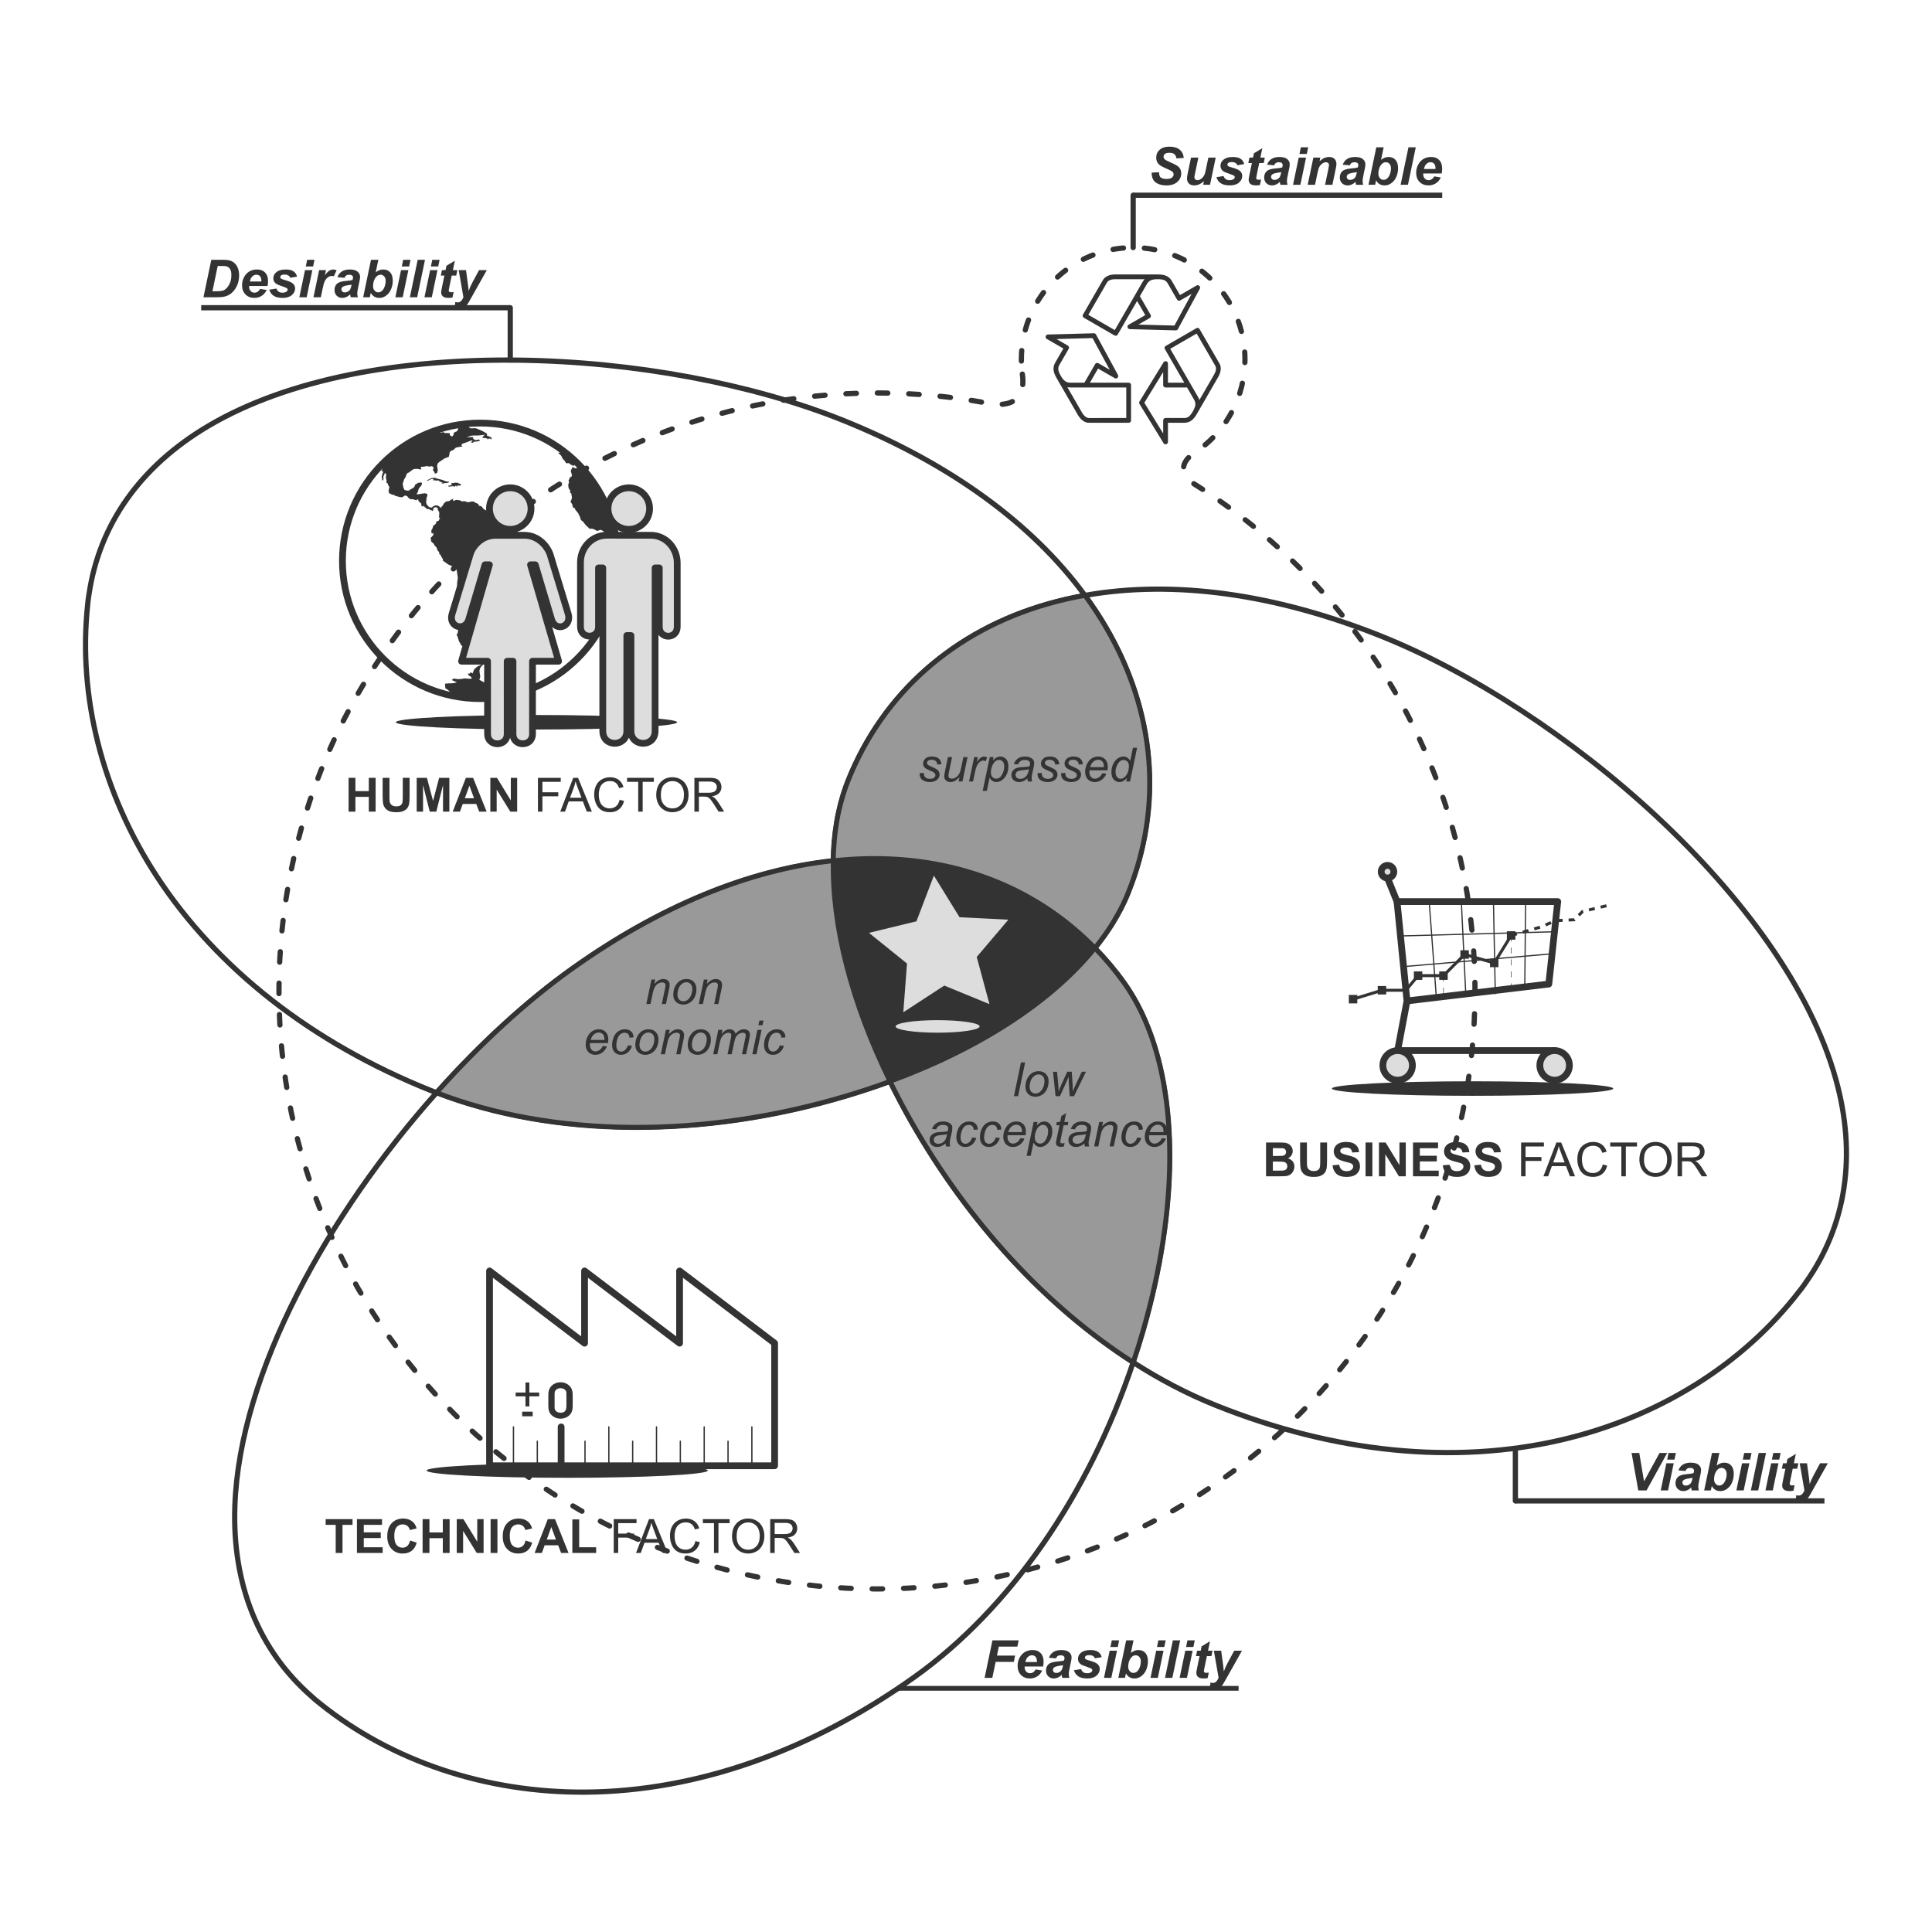 <?xml version="1.0" encoding="utf-8"?>
<!-- Generator: Adobe Illustrator 16.0.0, SVG Export Plug-In . SVG Version: 6.00 Build 0)  -->
<!DOCTYPE svg PUBLIC "-//W3C//DTD SVG 1.1//EN" "http://www.w3.org/Graphics/SVG/1.1/DTD/svg11.dtd">
<svg version="1.1" id="Calque_1" xmlns="http://www.w3.org/2000/svg" xmlns:xlink="http://www.w3.org/1999/xlink" x="0px" y="0px"
	 width="369px" height="369px" viewBox="0 0 369 369" enable-background="new 0 0 369 369" xml:space="preserve">
<g>
	<path fill="none" stroke="#333333" stroke-linecap="round" stroke-dasharray="2,4" d="M195.264,71.451
		c1.087,7.579-6.639,5.551-6.639,5.551c-6.852-1.279-13.909-1.95-21.127-1.949c-63.078,0-114.217,51.136-114.217,114.213
		s51.14,114.213,114.217,114.213c63.079,0,114.217-51.136,114.215-114.213c0-40.639-21.229-76.323-53.202-96.564
		c0,0-5.916-3.088,0.578-6.876l0.003,0.001c5.271-3.886,8.69-10.136,8.69-17.188c-0.003-11.792-9.563-21.353-21.355-21.353
		c-11.792-0.001-21.351,9.559-21.35,21.352C195.076,69.591,195.14,70.531,195.264,71.451L195.264,71.451z"/>
	<path fill="none" stroke="#333333" d="M109.279,185.019c16.675-11.88,33.707-18.893,49.867-20.621
		c0.059-2.609,0.27-5.133,0.686-7.516c0.195-1.183,0.449-2.329,0.74-3.445c0.401-1.532,0.884-3.012,1.443-4.409
		c6.659-16.612,20.205-28.578,38.138-33.684c2.298-0.658,4.655-1.197,7.059-1.625c-10.151-13.853-26.019-25.345-46.331-33.494
		C126.654,66.5,70.584,63.053,39.68,81.424c-12.89,7.665-20.694,18.707-22.67,32.007c-0.073,0.451-0.148,0.89-0.196,1.351
		c-0.031,0.229-0.05,0.465-0.07,0.69c-1.882,17.549,2.79,35.96,13.204,51.912c11.546,17.658,29.646,31.8,52.322,40.892
		c0.365,0.148,0.74,0.27,1.11,0.415C91.717,199.346,100.624,191.185,109.279,185.019z"/>
	<path fill="none" stroke="#333333" d="M174.06,214.224c-1.465-2.574-2.815-5.141-4.069-7.693c-2.669,0.982-5.424,1.901-8.256,2.747
		c-27.563,8.252-56.027,8.008-78.354-0.587c-20.595,23.083-37.652,53.413-38.525,79c-0.513,14.984,4.572,27.519,14.703,36.354
		c0.336,0.312,0.665,0.606,1.03,0.899c0.178,0.152,0.365,0.289,0.541,0.431c13.758,11.058,31.778,17.067,50.83,16.909
		c21.098-0.18,42.762-7.782,62.663-21.962c18.26-13.011,33.275-34.683,41.805-60.123
		C199.998,249.659,185.076,233.586,174.06,214.224z"/>
	<path fill="#999999" stroke="#333333" stroke-width="0.911" d="M161.734,209.277c2.832-0.846,5.587-1.765,8.256-2.747
		c-7.402-15.083-11.115-29.744-10.844-42.133c-16.16,1.729-33.192,8.741-49.867,20.621c-8.655,6.166-17.562,14.327-25.899,23.672
		C105.707,217.285,134.171,217.529,161.734,209.277z"/>
	<path fill="none" stroke="#333333" d="M350.635,206.136c-9.649-34.639-52.559-70.885-86.784-84.616
		c-20.32-8.147-39.733-10.801-56.639-7.801c1.444,1.97,2.776,3.991,3.981,6.053c9.437,16.084,10.954,34.092,4.291,50.698
		c-0.558,1.401-1.229,2.804-2.003,4.184c-0.562,1.006-1.169,2.016-1.841,3.004c-0.773,1.15-1.62,2.293-2.524,3.417
		c2.01,2.063,3.894,4.295,5.61,6.701c0.874,1.227,1.688,2.552,2.44,3.948c0.545,1.013,1.06,2.07,1.527,3.173
		c6.338,14.588,6.317,35.927-0.327,59.08c-0.6,2.095-1.25,4.169-1.94,6.223c5.133,3.298,10.413,6.058,15.768,8.204
		c22.682,9.098,45.527,11.382,66.074,6.594c18.557-4.33,34.654-14.413,45.415-28.406c0.144-0.172,0.291-0.357,0.431-0.544
		c0.285-0.37,0.535-0.732,0.791-1.113C352.668,233.956,354.654,220.575,350.635,206.136z"/>
	<path fill="#999999" stroke="#333333" stroke-width="0.911" d="M162.016,149.027c-0.56,1.397-1.042,2.877-1.443,4.409
		c-0.291,1.116-0.545,2.263-0.74,3.445c-0.416,2.383-0.627,4.906-0.686,7.516c3.577-0.386,7.105-0.52,10.584-0.377
		c15.545,0.619,29.238,6.62,39.386,17.054c0.904-1.124,1.751-2.267,2.524-3.417c0.672-0.988,1.279-1.998,1.841-3.004
		c0.774-1.38,1.445-2.782,2.003-4.184c6.663-16.606,5.146-34.614-4.291-50.698c-1.205-2.062-2.537-4.083-3.981-6.053
		c-2.403,0.428-4.761,0.967-7.059,1.625C182.221,120.449,168.675,132.415,162.016,149.027z"/>
	<path fill="#999999" stroke="#333333" stroke-width="0.911" d="M218.694,194.896c-0.468-1.103-0.982-2.16-1.527-3.173
		c-0.752-1.396-1.566-2.722-2.44-3.948c-1.717-2.406-3.601-4.638-5.61-6.701c-8.233,10.181-21.929,19.144-39.126,25.456
		c1.254,2.553,2.604,5.119,4.069,7.693c11.017,19.362,25.938,35.436,42.367,45.976c0.69-2.054,1.341-4.128,1.94-6.223
		C225.012,230.823,225.032,209.484,218.694,194.896z"/>
	<path fill="#333333" d="M169.73,164.021c-3.479-0.143-7.007-0.009-10.584,0.377c-0.271,12.389,3.441,27.05,10.844,42.133
		c17.197-6.312,30.893-15.275,39.126-25.456C198.969,170.641,185.275,164.64,169.73,164.021z"/>
	<path fill="#333333" d="M81.474,280.863c0,0.77,12.022,1.388,26.859,1.388c14.84,0,26.865-0.618,26.865-1.388
		c0-0.767-12.025-1.389-26.865-1.389C93.496,279.475,81.474,280.097,81.474,280.863z"/>
	<path fill="#333333" d="M254.387,207.906c0,0.765,12.032,1.388,26.864,1.388c14.839,0,26.868-0.623,26.868-1.388
		c0-0.767-12.029-1.389-26.868-1.389C266.419,206.518,254.387,207.14,254.387,207.906z"/>
	<g>
		<polyline fill="none" stroke="#333333" stroke-width="1.291" stroke-linecap="round" stroke-linejoin="round" points="
			266.941,200.657 268.726,191.175 266.825,172.196 297.52,172.196 295.812,187.947 268.726,191.175 		"/>
		
			<line fill="none" stroke="#333333" stroke-width="1.291" stroke-linecap="round" stroke-linejoin="round" x1="266.941" y1="200.657" x2="296.924" y2="200.657"/>
		<path fill="#DDDDDD" stroke="#333333" stroke-width="1.291" stroke-linecap="round" stroke-linejoin="round" d="M299.746,203.481
			c0,1.556-1.267,2.822-2.822,2.822c-1.559,0-2.821-1.267-2.821-2.822c0-1.562,1.263-2.824,2.821-2.824
			C298.479,200.657,299.746,201.92,299.746,203.481z"/>
		<path fill="#DDDDDD" stroke="#333333" stroke-width="1.291" stroke-linecap="round" stroke-linejoin="round" d="M269.763,203.481
			c0,1.556-1.266,2.822-2.821,2.822c-1.562,0-2.821-1.267-2.821-2.822c0-1.562,1.259-2.824,2.821-2.824
			C268.497,200.657,269.763,201.92,269.763,203.481z"/>
		<path fill="#DDDDDD" stroke="#333333" stroke-width="1.291" stroke-linecap="round" stroke-linejoin="round" d="M266.217,166.49
			c0,0.671-0.537,1.212-1.207,1.212c-0.668,0-1.21-0.541-1.21-1.212c0-0.665,0.542-1.21,1.21-1.21
			C265.68,165.28,266.217,165.825,266.217,166.49z"/>
		
			<line fill="none" stroke="#333333" stroke-width="0.228" stroke-linecap="round" stroke-linejoin="round" x1="272.966" y1="172.196" x2="274.346" y2="190.709"/>
		
			<line fill="none" stroke="#333333" stroke-width="0.228" stroke-linecap="round" stroke-linejoin="round" x1="279.106" y1="172.196" x2="279.972" y2="190.252"/>
		
			<line fill="none" stroke="#333333" stroke-width="0.228" stroke-linecap="round" stroke-linejoin="round" x1="285.241" y1="172.196" x2="285.592" y2="189.788"/>
		
			<line fill="none" stroke="#333333" stroke-width="0.228" stroke-linecap="round" stroke-linejoin="round" x1="291.38" y1="172.196" x2="291.225" y2="188.492"/>
		
			<line fill="none" stroke="#333333" stroke-width="0.228" stroke-linecap="round" stroke-linejoin="round" x1="267.303" y1="178.767" x2="297.092" y2="177.955"/>
		
			<line fill="none" stroke="#333333" stroke-width="0.228" stroke-linecap="round" stroke-linejoin="round" x1="268.248" y1="184.604" x2="296.237" y2="182.19"/>
		
			<line fill="none" stroke="#333333" stroke-width="1.291" stroke-linecap="round" stroke-linejoin="round" x1="266.825" y1="172.196" x2="265.01" y2="167.702"/>
	</g>
	<g>
		<polyline fill="none" stroke="#333333" stroke-width="0.573" stroke-dasharray="1.145" points="288.623,178.666 294.273,177.053 
			297.101,175.841 300.68,175.667 302.271,174.076 307.055,172.938 		"/>
		<polyline fill="none" stroke="#333333" stroke-width="0.573" points="288.623,178.666 285.389,183.92 279.729,182.301 
			275.691,186.34 270.843,186.34 268.517,189.137 263.949,189.137 258.424,190.834 		"/>
		<rect x="270.04" y="185.532" fill="#333333" width="1.612" height="1.615"/>
		<rect x="284.582" y="183.11" fill="#333333" width="1.613" height="1.615"/>
		<rect x="263.142" y="188.324" fill="#333333" width="1.615" height="1.616"/>
		<rect x="257.617" y="190.024" fill="#333333" width="1.619" height="1.616"/>
		<rect x="278.925" y="181.492" fill="#333333" width="1.616" height="1.618"/>
		<rect x="287.807" y="177.859" fill="#333333" width="1.622" height="1.614"/>
		<rect x="274.884" y="185.532" fill="#333333" width="1.62" height="1.615"/>
		
			<line fill="none" stroke="#333333" stroke-width="0.101" stroke-dasharray="1.145" x1="288.623" y1="178.666" x2="288.623" y2="188.803"/>
		
			<line fill="none" stroke="#333333" stroke-width="0.101" stroke-dasharray="1.145" x1="275.691" y1="186.34" x2="275.691" y2="190.339"/>
	</g>
	<polygon fill="none" stroke="#333333" stroke-width="1.291" stroke-linecap="round" stroke-linejoin="round" points="
		93.5,242.745 111.648,256.54 111.648,242.745 129.795,256.54 129.795,242.745 147.948,256.54 147.948,279.951 93.5,279.951 	"/>
	
		<line fill="none" stroke="#333333" stroke-width="0.25" stroke-linecap="round" stroke-linejoin="round" x1="98.07" y1="279.951" x2="98.07" y2="272.528"/>
	
		<line fill="none" stroke="#333333" stroke-width="0.25" stroke-linecap="round" stroke-linejoin="round" x1="102.623" y1="279.951" x2="102.623" y2="275.264"/>
	
		<line fill="none" stroke="#333333" stroke-width="1.291" stroke-linecap="round" stroke-linejoin="round" x1="107.174" y1="279.951" x2="107.174" y2="272.528"/>
	
		<line fill="none" stroke="#333333" stroke-width="0.25" stroke-linecap="round" stroke-linejoin="round" x1="111.732" y1="279.951" x2="111.732" y2="275.264"/>
	
		<line fill="none" stroke="#333333" stroke-width="0.25" stroke-linecap="round" stroke-linejoin="round" x1="116.284" y1="279.951" x2="116.284" y2="272.528"/>
	
		<line fill="none" stroke="#333333" stroke-width="0.25" stroke-linecap="round" stroke-linejoin="round" x1="120.836" y1="279.951" x2="120.836" y2="275.264"/>
	
		<line fill="none" stroke="#333333" stroke-width="0.25" stroke-linecap="round" stroke-linejoin="round" x1="125.389" y1="279.951" x2="125.389" y2="272.528"/>
	
		<line fill="none" stroke="#333333" stroke-width="0.25" stroke-linecap="round" stroke-linejoin="round" x1="129.939" y1="279.951" x2="129.939" y2="275.264"/>
	
		<line fill="none" stroke="#333333" stroke-width="0.25" stroke-linecap="round" stroke-linejoin="round" x1="134.498" y1="279.951" x2="134.498" y2="272.528"/>
	
		<line fill="none" stroke="#333333" stroke-width="0.25" stroke-linecap="round" stroke-linejoin="round" x1="139.05" y1="279.951" x2="139.05" y2="275.264"/>
	
		<line fill="none" stroke="#333333" stroke-width="0.25" stroke-linecap="round" stroke-linejoin="round" x1="143.602" y1="279.951" x2="143.602" y2="272.528"/>
	<g>
		<g>
			<path fill="#333333" stroke="#333333" stroke-width="0.228" d="M104.842,268.43v-1.906c0-0.4,0.03-0.708,0.093-0.928
				c0.063-0.216,0.162-0.415,0.299-0.602c0.217-0.282,0.479-0.498,0.792-0.646c0.312-0.152,0.654-0.229,1.031-0.229
				c0.391,0,0.747,0.082,1.064,0.239c0.319,0.161,0.589,0.396,0.804,0.699c0.12,0.172,0.21,0.373,0.258,0.596
				c0.057,0.223,0.084,0.504,0.084,0.834v1.97c0,0.354-0.027,0.645-0.085,0.875c-0.052,0.232-0.142,0.436-0.265,0.601
				c-0.207,0.289-0.474,0.511-0.796,0.67c-0.326,0.152-0.68,0.234-1.064,0.234c-0.373,0-0.72-0.077-1.031-0.224
				c-0.312-0.153-0.584-0.369-0.811-0.653c-0.127-0.162-0.223-0.37-0.284-0.607C104.872,269.116,104.842,268.809,104.842,268.43z
				 M105.811,268.599v0.094c0,0.21,0.012,0.361,0.035,0.461c0.027,0.098,0.065,0.188,0.123,0.268c0.107,0.162,0.259,0.29,0.45,0.384
				c0.191,0.088,0.403,0.133,0.628,0.133c0.417,0,0.732-0.11,0.944-0.343c0.208-0.227,0.306-0.57,0.306-1.035v-2.165
				c0-0.27-0.005-0.456-0.028-0.565c-0.023-0.106-0.066-0.202-0.122-0.288c-0.113-0.161-0.263-0.293-0.452-0.382
				c-0.196-0.096-0.411-0.144-0.641-0.144c-0.224,0-0.433,0.046-0.62,0.134c-0.182,0.086-0.336,0.209-0.445,0.365
				c-0.066,0.089-0.107,0.193-0.135,0.314c-0.028,0.126-0.043,0.309-0.043,0.557V268.599z"/>
		</g>
	</g>
	<g>
		<path fill="#333333" d="M241.806,218.211h2.581c0.512,0,0.893,0.021,1.144,0.064c0.251,0.042,0.476,0.131,0.674,0.266
			c0.198,0.136,0.364,0.315,0.496,0.54s0.198,0.477,0.198,0.756c0,0.303-0.081,0.58-0.244,0.833
			c-0.163,0.252-0.385,0.441-0.663,0.568c0.394,0.114,0.695,0.31,0.907,0.586c0.212,0.275,0.317,0.601,0.317,0.974
			c0,0.293-0.068,0.579-0.205,0.856s-0.323,0.499-0.56,0.665s-0.528,0.269-0.874,0.307c-0.218,0.023-0.742,0.038-1.573,0.044h-2.198
			V218.211z M243.109,219.286v1.493h0.854c0.509,0,0.824-0.007,0.947-0.021c0.224-0.026,0.399-0.104,0.526-0.231
			c0.128-0.128,0.192-0.296,0.192-0.505c0-0.199-0.056-0.361-0.165-0.486c-0.11-0.125-0.274-0.2-0.492-0.228
			c-0.129-0.015-0.5-0.021-1.114-0.021H243.109z M243.109,221.854v1.728h1.207c0.47,0,0.769-0.014,0.895-0.04
			c0.194-0.035,0.352-0.121,0.474-0.258s0.183-0.319,0.183-0.549c0-0.193-0.047-0.357-0.141-0.493
			c-0.094-0.135-0.229-0.233-0.407-0.295s-0.563-0.093-1.157-0.093H243.109z"/>
		<path fill="#333333" d="M248.309,218.211h1.305v3.498c0,0.556,0.016,0.915,0.048,1.08c0.056,0.264,0.188,0.477,0.399,0.636
			c0.21,0.16,0.497,0.24,0.861,0.24c0.369,0,0.648-0.075,0.837-0.227c0.188-0.151,0.301-0.337,0.339-0.558
			c0.038-0.22,0.058-0.586,0.058-1.097v-3.573h1.304v3.393c0,0.775-0.035,1.323-0.105,1.644s-0.2,0.59-0.39,0.811
			c-0.189,0.22-0.443,0.396-0.761,0.526c-0.316,0.131-0.731,0.196-1.242,0.196c-0.616,0-1.084-0.071-1.403-0.214
			c-0.318-0.143-0.57-0.327-0.756-0.555c-0.185-0.229-0.307-0.467-0.365-0.717c-0.085-0.37-0.128-0.916-0.128-1.639V218.211z"/>
		<path fill="#333333" d="M254.503,222.568l1.269-0.123c0.076,0.426,0.231,0.738,0.465,0.938c0.233,0.199,0.549,0.299,0.945,0.299
			c0.42,0,0.736-0.089,0.949-0.267c0.213-0.177,0.319-0.385,0.319-0.623c0-0.152-0.045-0.282-0.134-0.39
			c-0.09-0.107-0.246-0.2-0.47-0.28c-0.152-0.053-0.501-0.146-1.044-0.281c-0.699-0.174-1.189-0.387-1.472-0.64
			c-0.396-0.354-0.595-0.788-0.595-1.299c0-0.329,0.093-0.637,0.279-0.924c0.187-0.286,0.456-0.504,0.807-0.654
			c0.351-0.149,0.774-0.225,1.271-0.225c0.811,0,1.421,0.178,1.83,0.533c0.41,0.355,0.625,0.83,0.646,1.423l-1.304,0.058
			c-0.056-0.332-0.176-0.57-0.359-0.716s-0.459-0.218-0.826-0.218c-0.379,0-0.676,0.077-0.89,0.233
			c-0.139,0.1-0.207,0.233-0.207,0.4c0,0.153,0.064,0.284,0.193,0.393c0.165,0.138,0.564,0.282,1.198,0.432
			c0.635,0.149,1.104,0.305,1.408,0.465c0.304,0.16,0.542,0.379,0.714,0.656s0.258,0.621,0.258,1.029
			c0,0.37-0.104,0.716-0.309,1.039c-0.206,0.323-0.497,0.563-0.873,0.721s-0.844,0.235-1.405,0.235
			c-0.816,0-1.443-0.188-1.881-0.565C254.85,223.841,254.588,223.291,254.503,222.568z"/>
		<path fill="#333333" d="M260.812,224.67v-6.459h1.304v6.459H260.812z"/>
		<path fill="#333333" d="M263.372,224.67v-6.459h1.269l2.644,4.313v-4.313h1.212v6.459h-1.309l-2.604-4.212v4.212H263.372z"/>
		<path fill="#333333" d="M269.874,224.67v-6.459h4.789v1.093h-3.484v1.432h3.242v1.089h-3.242v1.758h3.608v1.088H269.874z"/>
		<path fill="#333333" d="M275.562,222.568l1.269-0.123c0.076,0.426,0.231,0.738,0.465,0.938c0.233,0.199,0.549,0.299,0.945,0.299
			c0.42,0,0.736-0.089,0.949-0.267c0.213-0.177,0.319-0.385,0.319-0.623c0-0.152-0.045-0.282-0.134-0.39
			c-0.09-0.107-0.246-0.2-0.47-0.28c-0.152-0.053-0.501-0.146-1.044-0.281c-0.699-0.174-1.189-0.387-1.472-0.64
			c-0.396-0.354-0.595-0.788-0.595-1.299c0-0.329,0.093-0.637,0.279-0.924c0.187-0.286,0.456-0.504,0.807-0.654
			c0.351-0.149,0.774-0.225,1.271-0.225c0.811,0,1.421,0.178,1.83,0.533c0.41,0.355,0.625,0.83,0.646,1.423l-1.304,0.058
			c-0.056-0.332-0.176-0.57-0.359-0.716s-0.459-0.218-0.826-0.218c-0.379,0-0.676,0.077-0.89,0.233
			c-0.139,0.1-0.207,0.233-0.207,0.4c0,0.153,0.064,0.284,0.193,0.393c0.165,0.138,0.564,0.282,1.198,0.432
			c0.635,0.149,1.104,0.305,1.408,0.465c0.304,0.16,0.542,0.379,0.714,0.656s0.258,0.621,0.258,1.029
			c0,0.37-0.104,0.716-0.309,1.039c-0.206,0.323-0.497,0.563-0.873,0.721s-0.844,0.235-1.405,0.235
			c-0.816,0-1.443-0.188-1.881-0.565C275.909,223.841,275.647,223.291,275.562,222.568z"/>
		<path fill="#333333" d="M281.581,222.568l1.269-0.123c0.076,0.426,0.231,0.738,0.465,0.938c0.233,0.199,0.549,0.299,0.945,0.299
			c0.42,0,0.736-0.089,0.949-0.267c0.213-0.177,0.319-0.385,0.319-0.623c0-0.152-0.045-0.282-0.134-0.39
			c-0.09-0.107-0.246-0.2-0.47-0.28c-0.152-0.053-0.501-0.146-1.044-0.281c-0.699-0.174-1.189-0.387-1.472-0.64
			c-0.396-0.354-0.595-0.788-0.595-1.299c0-0.329,0.093-0.637,0.279-0.924c0.187-0.286,0.456-0.504,0.807-0.654
			c0.351-0.149,0.774-0.225,1.271-0.225c0.811,0,1.421,0.178,1.83,0.533c0.41,0.355,0.625,0.83,0.646,1.423l-1.304,0.058
			c-0.056-0.332-0.176-0.57-0.359-0.716s-0.459-0.218-0.826-0.218c-0.379,0-0.676,0.077-0.89,0.233
			c-0.139,0.1-0.207,0.233-0.207,0.4c0,0.153,0.064,0.284,0.193,0.393c0.165,0.138,0.564,0.282,1.198,0.432
			c0.635,0.149,1.104,0.305,1.408,0.465c0.304,0.16,0.542,0.379,0.714,0.656s0.258,0.621,0.258,1.029
			c0,0.37-0.104,0.716-0.309,1.039c-0.206,0.323-0.497,0.563-0.873,0.721s-0.844,0.235-1.405,0.235
			c-0.816,0-1.443-0.188-1.881-0.565C281.928,223.841,281.666,223.291,281.581,222.568z"/>
		<path fill="#333333" d="M290.52,224.67v-6.459h4.357v0.763h-3.503v2h3.031v0.762h-3.031v2.935H290.52z"/>
		<path fill="#333333" d="M294.78,224.67l2.48-6.459h0.921l2.644,6.459h-0.974l-0.753-1.956h-2.701l-0.709,1.956H294.78z
			 M296.645,222.018h2.189l-0.674-1.789c-0.206-0.543-0.358-0.989-0.458-1.339c-0.083,0.414-0.198,0.825-0.349,1.233
			L296.645,222.018z"/>
		<path fill="#333333" d="M306.116,222.405l0.854,0.216c-0.179,0.702-0.502,1.237-0.967,1.606c-0.466,0.368-1.035,0.553-1.707,0.553
			c-0.696,0-1.263-0.142-1.699-0.426c-0.436-0.283-0.768-0.693-0.995-1.231c-0.228-0.537-0.342-1.114-0.342-1.731
			c0-0.672,0.129-1.259,0.386-1.76s0.623-0.881,1.097-1.141c0.475-0.261,0.997-0.391,1.566-0.391c0.646,0,1.189,0.165,1.63,0.494
			c0.441,0.329,0.748,0.791,0.921,1.388l-0.841,0.198c-0.15-0.47-0.367-0.812-0.652-1.026c-0.285-0.215-0.644-0.322-1.075-0.322
			c-0.496,0-0.911,0.119-1.244,0.357c-0.334,0.237-0.568,0.557-0.703,0.958c-0.135,0.4-0.203,0.814-0.203,1.24
			c0,0.549,0.08,1.028,0.24,1.438s0.409,0.716,0.747,0.919c0.338,0.202,0.703,0.304,1.097,0.304c0.479,0,0.885-0.138,1.217-0.414
			C305.773,223.358,305.999,222.949,306.116,222.405z"/>
		<path fill="#333333" d="M309.668,224.67v-5.696h-2.128v-0.763h5.119v0.763h-2.137v5.696H309.668z"/>
		<path fill="#333333" d="M313.113,221.524c0-1.072,0.287-1.911,0.863-2.519c0.575-0.606,1.318-0.909,2.229-0.909
			c0.596,0,1.134,0.143,1.612,0.427c0.479,0.285,0.844,0.683,1.095,1.192s0.377,1.087,0.377,1.733c0,0.655-0.133,1.241-0.396,1.758
			c-0.265,0.518-0.639,0.908-1.124,1.174c-0.484,0.267-1.007,0.399-1.568,0.399c-0.607,0-1.151-0.147-1.63-0.44
			c-0.479-0.294-0.842-0.695-1.088-1.203C313.236,222.629,313.113,222.091,313.113,221.524z M313.994,221.537
			c0,0.778,0.209,1.392,0.628,1.84c0.418,0.448,0.943,0.672,1.575,0.672c0.643,0,1.172-0.227,1.588-0.679s0.623-1.094,0.623-1.925
			c0-0.526-0.089-0.985-0.266-1.377c-0.178-0.393-0.438-0.696-0.78-0.912s-0.727-0.324-1.152-0.324
			c-0.604,0-1.125,0.208-1.562,0.624C314.212,219.871,313.994,220.565,313.994,221.537z"/>
		<path fill="#333333" d="M320.404,224.67v-6.459h2.864c0.575,0,1.013,0.059,1.312,0.174c0.3,0.116,0.539,0.321,0.719,0.615
			c0.179,0.293,0.269,0.618,0.269,0.974c0,0.458-0.148,0.844-0.445,1.158s-0.755,0.515-1.374,0.6
			c0.226,0.108,0.397,0.216,0.515,0.321c0.25,0.229,0.486,0.516,0.71,0.859l1.123,1.758h-1.075l-0.854-1.344
			c-0.249-0.388-0.455-0.685-0.616-0.89c-0.162-0.206-0.307-0.35-0.435-0.432c-0.128-0.083-0.258-0.14-0.39-0.172
			c-0.097-0.021-0.256-0.031-0.476-0.031h-0.991v2.868H320.404z M321.26,221.062h1.837c0.391,0,0.696-0.04,0.916-0.121
			c0.221-0.081,0.388-0.21,0.503-0.388c0.114-0.178,0.172-0.371,0.172-0.579c0-0.306-0.111-0.557-0.333-0.754
			c-0.222-0.196-0.572-0.295-1.051-0.295h-2.044V221.062z"/>
	</g>
	<g>
		<path fill="#333333" d="M64.116,296.604v-5.366H62.2v-1.093h5.132v1.093H65.42v5.366H64.116z"/>
		<path fill="#333333" d="M68.174,296.604v-6.459h4.789v1.093h-3.484v1.432h3.242v1.089h-3.242v1.758h3.608v1.088H68.174z"/>
		<path fill="#333333" d="M78.325,294.229l1.265,0.401c-0.194,0.705-0.517,1.229-0.967,1.57c-0.451,0.343-1.023,0.514-1.717,0.514
			c-0.857,0-1.562-0.293-2.114-0.879c-0.553-0.586-0.828-1.388-0.828-2.403c0-1.075,0.277-1.91,0.832-2.505
			c0.556-0.595,1.285-0.893,2.19-0.893c0.79,0,1.432,0.233,1.925,0.701c0.294,0.275,0.514,0.672,0.661,1.189l-1.291,0.309
			c-0.076-0.335-0.235-0.6-0.479-0.793c-0.242-0.194-0.536-0.291-0.883-0.291c-0.479,0-0.867,0.172-1.165,0.516
			c-0.299,0.343-0.447,0.9-0.447,1.669c0,0.817,0.146,1.398,0.44,1.745c0.293,0.347,0.676,0.52,1.146,0.52
			c0.347,0,0.645-0.109,0.895-0.33C78.037,295.048,78.217,294.702,78.325,294.229z"/>
		<path fill="#333333" d="M80.713,296.604v-6.459h1.304v2.542h2.556v-2.542h1.304v6.459h-1.304v-2.824h-2.556v2.824H80.713z"/>
		<path fill="#333333" d="M87.238,296.604v-6.459h1.269l2.644,4.313v-4.313h1.212v6.459h-1.309l-2.604-4.212v4.212H87.238z"/>
		<path fill="#333333" d="M93.701,296.604v-6.459h1.304v6.459H93.701z"/>
		<path fill="#333333" d="M100.38,294.229l1.265,0.401c-0.194,0.705-0.517,1.229-0.967,1.57c-0.451,0.343-1.023,0.514-1.717,0.514
			c-0.857,0-1.562-0.293-2.114-0.879c-0.553-0.586-0.828-1.388-0.828-2.403c0-1.075,0.277-1.91,0.832-2.505
			c0.556-0.595,1.285-0.893,2.19-0.893c0.79,0,1.432,0.233,1.925,0.701c0.294,0.275,0.514,0.672,0.661,1.189l-1.291,0.309
			c-0.076-0.335-0.235-0.6-0.479-0.793c-0.242-0.194-0.536-0.291-0.883-0.291c-0.479,0-0.867,0.172-1.165,0.516
			c-0.299,0.343-0.447,0.9-0.447,1.669c0,0.817,0.146,1.398,0.44,1.745c0.293,0.347,0.676,0.52,1.146,0.52
			c0.347,0,0.645-0.109,0.895-0.33C100.092,295.048,100.271,294.702,100.38,294.229z"/>
		<path fill="#333333" d="M108.588,296.604h-1.418l-0.564-1.467h-2.581l-0.533,1.467h-1.384l2.516-6.459h1.379L108.588,296.604z
			 M106.188,294.048l-0.891-2.396l-0.872,2.396H106.188z"/>
		<path fill="#333333" d="M109.314,296.604v-6.406h1.305v5.318h3.242v1.088H109.314z"/>
		<path fill="#333333" d="M117.219,296.604v-6.459h4.357v0.763h-3.503v2h3.031v0.762h-3.031v2.935H117.219z"/>
		<path fill="#333333" d="M121.479,296.604l2.48-6.459h0.921l2.644,6.459h-0.974l-0.753-1.956h-2.701l-0.709,1.956H121.479z
			 M123.343,293.951h2.189l-0.674-1.789c-0.206-0.543-0.358-0.989-0.458-1.339c-0.083,0.414-0.198,0.825-0.349,1.233
			L123.343,293.951z"/>
		<path fill="#333333" d="M132.815,294.339l0.854,0.216c-0.179,0.702-0.502,1.237-0.967,1.606c-0.466,0.368-1.035,0.553-1.707,0.553
			c-0.696,0-1.263-0.142-1.699-0.426c-0.436-0.283-0.768-0.693-0.995-1.231c-0.228-0.537-0.342-1.114-0.342-1.731
			c0-0.672,0.129-1.259,0.386-1.76s0.623-0.881,1.097-1.141c0.475-0.261,0.997-0.391,1.566-0.391c0.646,0,1.189,0.165,1.63,0.494
			c0.441,0.329,0.748,0.791,0.921,1.388l-0.841,0.198c-0.15-0.47-0.367-0.812-0.652-1.026c-0.285-0.215-0.644-0.322-1.075-0.322
			c-0.496,0-0.911,0.119-1.244,0.357c-0.334,0.237-0.568,0.557-0.703,0.958c-0.135,0.4-0.203,0.814-0.203,1.24
			c0,0.549,0.08,1.028,0.24,1.438s0.409,0.716,0.747,0.919c0.338,0.202,0.703,0.304,1.097,0.304c0.479,0,0.885-0.138,1.217-0.414
			C132.473,295.292,132.698,294.883,132.815,294.339z"/>
		<path fill="#333333" d="M136.367,296.604v-5.696h-2.128v-0.763h5.119v0.763h-2.137v5.696H136.367z"/>
		<path fill="#333333" d="M139.812,293.458c0-1.072,0.287-1.911,0.863-2.519c0.575-0.606,1.318-0.909,2.229-0.909
			c0.596,0,1.134,0.143,1.612,0.427c0.479,0.285,0.844,0.683,1.095,1.192s0.377,1.087,0.377,1.733c0,0.655-0.133,1.241-0.396,1.758
			c-0.265,0.518-0.639,0.908-1.124,1.174c-0.484,0.267-1.007,0.399-1.568,0.399c-0.607,0-1.151-0.147-1.63-0.44
			c-0.479-0.294-0.842-0.695-1.088-1.203C139.935,294.562,139.812,294.024,139.812,293.458z M140.692,293.471
			c0,0.778,0.209,1.392,0.628,1.84c0.418,0.448,0.943,0.672,1.575,0.672c0.643,0,1.172-0.227,1.588-0.679s0.623-1.094,0.623-1.925
			c0-0.526-0.089-0.985-0.266-1.377c-0.178-0.393-0.438-0.696-0.78-0.912s-0.727-0.324-1.152-0.324
			c-0.604,0-1.125,0.208-1.562,0.624C140.91,291.805,140.692,292.499,140.692,293.471z"/>
		<path fill="#333333" d="M147.103,296.604v-6.459h2.864c0.575,0,1.013,0.059,1.312,0.174c0.3,0.116,0.539,0.321,0.719,0.615
			c0.179,0.293,0.269,0.618,0.269,0.974c0,0.458-0.148,0.844-0.445,1.158s-0.755,0.515-1.374,0.6
			c0.226,0.108,0.397,0.216,0.515,0.321c0.25,0.229,0.486,0.516,0.71,0.859l1.123,1.758h-1.075l-0.854-1.344
			c-0.249-0.388-0.455-0.685-0.616-0.89c-0.162-0.206-0.307-0.35-0.435-0.432c-0.128-0.083-0.258-0.14-0.39-0.172
			c-0.097-0.021-0.256-0.031-0.476-0.031h-0.991v2.868H147.103z M147.958,292.995h1.837c0.391,0,0.696-0.04,0.916-0.121
			c0.221-0.081,0.388-0.21,0.503-0.388c0.114-0.178,0.172-0.371,0.172-0.579c0-0.306-0.111-0.557-0.333-0.754
			c-0.222-0.196-0.572-0.295-1.051-0.295h-2.044V292.995z"/>
	</g>
	<g>
		<path fill="#333333" stroke="#333333" stroke-width="0.228" d="M100.989,264.159v1.92h1.876v0.5h-1.876v1.92h-0.511v-1.92h-1.882
			v-0.5h1.882v-1.92H100.989z"/>
	</g>
	<path fill="#333333" stroke="#333333" stroke-width="0.228" d="M101.625,270.387h-1.781v-0.657h1.781V270.387z"/>
	<g>
		<g>
			<path fill="#333333" d="M188.053,320.455l1.499-7.158h5.01l-0.254,1.196h-3.535l-0.361,1.719h3.467l-0.249,1.196h-3.467
				l-0.635,3.047H188.053z"/>
			<path fill="#333333" d="M199.22,318.297h-3.516c-0.003,0.056-0.005,0.098-0.005,0.127c0,0.345,0.099,0.623,0.296,0.835
				c0.196,0.212,0.437,0.317,0.72,0.317c0.466,0,0.828-0.241,1.089-0.723l1.255,0.21c-0.244,0.505-0.57,0.883-0.979,1.136
				c-0.408,0.252-0.866,0.378-1.374,0.378c-0.696,0-1.263-0.221-1.699-0.661c-0.437-0.441-0.654-1.025-0.654-1.751
				c0-0.71,0.197-1.341,0.591-1.895c0.537-0.749,1.304-1.123,2.3-1.123c0.635,0,1.14,0.196,1.514,0.589
				c0.374,0.392,0.562,0.941,0.562,1.647C199.317,317.723,199.285,318.026,199.22,318.297z M198.038,317.442
				c0.003-0.062,0.005-0.109,0.005-0.142c0-0.384-0.086-0.672-0.259-0.864s-0.403-0.288-0.693-0.288s-0.549,0.109-0.779,0.327
				c-0.229,0.218-0.385,0.54-0.466,0.967H198.038z"/>
			<path fill="#333333" d="M201.71,316.739l-1.367-0.117c0.156-0.462,0.429-0.823,0.817-1.084c0.39-0.261,0.904-0.391,1.546-0.391
				c0.667,0,1.16,0.134,1.479,0.403c0.319,0.268,0.479,0.596,0.479,0.983c0,0.156-0.014,0.322-0.041,0.498
				c-0.028,0.176-0.125,0.638-0.291,1.387c-0.137,0.618-0.205,1.052-0.205,1.299c0,0.222,0.039,0.467,0.117,0.737h-1.362
				c-0.056-0.188-0.09-0.384-0.103-0.586c-0.205,0.228-0.441,0.402-0.708,0.525c-0.267,0.121-0.535,0.183-0.806,0.183
				c-0.43,0-0.784-0.141-1.064-0.423c-0.28-0.281-0.42-0.644-0.42-1.086c0-0.495,0.154-0.891,0.461-1.187
				c0.309-0.296,0.857-0.476,1.648-0.537c0.667-0.056,1.113-0.122,1.338-0.2c0.059-0.195,0.088-0.352,0.088-0.469
				c0-0.149-0.061-0.275-0.181-0.376s-0.3-0.151-0.537-0.151c-0.251,0-0.448,0.051-0.593,0.154
				C201.86,316.404,201.762,316.551,201.71,316.739z M203.043,318.038c-0.085,0.022-0.197,0.044-0.337,0.063
				c-0.703,0.085-1.162,0.208-1.377,0.371c-0.153,0.117-0.229,0.275-0.229,0.474c0,0.163,0.059,0.3,0.176,0.413
				c0.117,0.111,0.271,0.168,0.464,0.168c0.212,0,0.411-0.051,0.599-0.154c0.187-0.102,0.326-0.234,0.42-0.395
				c0.092-0.162,0.175-0.413,0.246-0.755L203.043,318.038z"/>
			<path fill="#333333" d="M205.113,319.005l1.357-0.215c0.12,0.286,0.271,0.489,0.449,0.608c0.179,0.118,0.423,0.178,0.732,0.178
				c0.319,0,0.574-0.071,0.767-0.215c0.134-0.098,0.2-0.217,0.2-0.356c0-0.095-0.034-0.179-0.103-0.254
				c-0.071-0.071-0.266-0.159-0.581-0.264c-0.847-0.28-1.37-0.501-1.572-0.664c-0.315-0.254-0.474-0.586-0.474-0.996
				s0.153-0.764,0.459-1.06c0.427-0.413,1.06-0.62,1.899-0.62c0.667,0,1.172,0.122,1.514,0.366s0.559,0.574,0.649,0.991
				l-1.294,0.225c-0.068-0.188-0.179-0.33-0.332-0.425c-0.208-0.127-0.459-0.19-0.752-0.19s-0.504,0.049-0.632,0.146
				c-0.129,0.098-0.193,0.21-0.193,0.337c0,0.13,0.065,0.237,0.195,0.322c0.081,0.052,0.344,0.144,0.786,0.273
				c0.684,0.198,1.141,0.394,1.372,0.586c0.325,0.271,0.488,0.596,0.488,0.977c0,0.491-0.207,0.918-0.62,1.279
				s-0.996,0.542-1.748,0.542c-0.749,0-1.327-0.138-1.735-0.413C205.537,319.89,205.26,319.503,205.113,319.005z"/>
			<path fill="#333333" d="M211.939,315.27h1.401l-1.084,5.186h-1.401L211.939,315.27z M212.35,313.297h1.401l-0.264,1.27h-1.401
				L212.35,313.297z"/>
			<path fill="#333333" d="M213.595,320.455l1.494-7.158h1.406l-0.503,2.393c0.257-0.195,0.497-0.334,0.72-0.418
				c0.224-0.082,0.467-0.124,0.73-0.124c0.547,0,0.984,0.183,1.313,0.55c0.329,0.365,0.493,0.898,0.493,1.599
				c0,0.472-0.077,0.931-0.232,1.374c-0.154,0.445-0.361,0.807-0.619,1.084c-0.26,0.279-0.531,0.485-0.816,0.621
				c-0.284,0.135-0.583,0.202-0.896,0.202c-0.742,0-1.287-0.325-1.636-0.977l-0.181,0.854H213.595z M215.484,318.341
				c0,0.349,0.099,0.632,0.296,0.85c0.196,0.218,0.429,0.327,0.695,0.327c0.234,0,0.458-0.085,0.672-0.254
				c0.213-0.169,0.391-0.439,0.531-0.811c0.143-0.371,0.213-0.745,0.213-1.123c0-0.368-0.096-0.656-0.285-0.867
				c-0.191-0.209-0.421-0.314-0.691-0.314c-0.352,0-0.654,0.163-0.908,0.488C215.658,317.083,215.484,317.65,215.484,318.341z"/>
			<path fill="#333333" d="M220.826,315.27h1.401l-1.084,5.186h-1.401L220.826,315.27z M221.236,313.297h1.401l-0.264,1.27h-1.401
				L221.236,313.297z"/>
			<path fill="#333333" d="M222.511,320.455l1.499-7.158h1.396l-1.494,7.158H222.511z"/>
			<path fill="#333333" d="M226.383,315.27h1.401l-1.084,5.186h-1.401L226.383,315.27z M226.793,313.297h1.401l-0.264,1.27h-1.401
				L226.793,313.297z"/>
			<path fill="#333333" d="M228.429,316.31l0.215-1.04h0.684l0.171-0.83l1.606-0.967l-0.376,1.797h0.854l-0.215,1.04h-0.859
				l-0.454,2.173c-0.081,0.394-0.122,0.618-0.122,0.674c0,0.107,0.034,0.191,0.103,0.252c0.068,0.06,0.192,0.09,0.371,0.09
				c0.062,0,0.217-0.012,0.464-0.034l-0.22,1.04c-0.241,0.049-0.488,0.073-0.742,0.073c-0.495,0-0.854-0.095-1.079-0.286
				c-0.225-0.189-0.337-0.454-0.337-0.793c0-0.159,0.061-0.527,0.181-1.104l0.435-2.085H228.429z"/>
			<path fill="#333333" d="M231.842,315.27h1.396l0.352,2.583c0.088,0.664,0.137,1.13,0.146,1.396
				c0.183-0.53,0.433-1.091,0.752-1.68l1.24-2.3h1.484l-3.203,5.693c-0.264,0.472-0.472,0.803-0.622,0.991
				c-0.152,0.188-0.334,0.337-0.547,0.444c-0.214,0.107-0.47,0.161-0.77,0.161c-0.296,0-0.63-0.052-1.001-0.156l0.122-1.045
				c0.169,0.049,0.334,0.073,0.493,0.073c0.43,0,0.783-0.325,1.06-0.977L231.842,315.27z"/>
		</g>
	</g>
	<g>
		<path fill="#333333" d="M175.65,147.669l0.796-0.048c0,0.229,0.035,0.424,0.105,0.585s0.2,0.293,0.389,0.395
			c0.189,0.104,0.409,0.154,0.661,0.154c0.352,0,0.615-0.07,0.791-0.211s0.264-0.306,0.264-0.496c0-0.138-0.053-0.269-0.158-0.392
			c-0.108-0.123-0.372-0.274-0.793-0.455c-0.42-0.18-0.689-0.307-0.807-0.38c-0.196-0.12-0.344-0.262-0.443-0.424
			c-0.1-0.163-0.149-0.35-0.149-0.561c0-0.369,0.146-0.686,0.439-0.949s0.703-0.396,1.23-0.396c0.586,0,1.032,0.136,1.338,0.406
			c0.307,0.271,0.465,0.628,0.478,1.07l-0.778,0.053c-0.012-0.281-0.111-0.504-0.299-0.668s-0.452-0.246-0.796-0.246
			c-0.275,0-0.489,0.063-0.641,0.188c-0.153,0.127-0.229,0.263-0.229,0.409s0.065,0.275,0.197,0.387
			c0.088,0.076,0.314,0.193,0.682,0.352c0.608,0.264,0.992,0.472,1.15,0.624c0.252,0.243,0.379,0.539,0.379,0.888
			c0,0.231-0.071,0.459-0.214,0.681c-0.142,0.224-0.358,0.401-0.65,0.534c-0.291,0.134-0.635,0.2-1.03,0.2
			c-0.539,0-0.998-0.133-1.375-0.4C175.809,148.704,175.63,148.271,175.65,147.669z"/>
		<path fill="#333333" d="M183.262,148.421c-0.56,0.633-1.132,0.949-1.718,0.949c-0.36,0-0.651-0.104-0.872-0.31
			c-0.222-0.207-0.332-0.46-0.332-0.759c0-0.195,0.05-0.532,0.149-1.01l0.562-2.694h0.796l-0.625,2.983
			c-0.053,0.25-0.078,0.443-0.078,0.58c0,0.176,0.053,0.313,0.16,0.411c0.106,0.099,0.264,0.147,0.473,0.147
			c0.222,0,0.439-0.054,0.652-0.162c0.212-0.108,0.396-0.256,0.549-0.439c0.154-0.186,0.279-0.403,0.376-0.655
			c0.064-0.161,0.139-0.444,0.224-0.849l0.422-2.017h0.796l-0.976,4.667h-0.734L183.262,148.421z"/>
		<path fill="#333333" d="M185.082,149.265l0.976-4.667h0.703l-0.198,0.954c0.24-0.361,0.476-0.627,0.706-0.801
			c0.229-0.172,0.465-0.259,0.705-0.259c0.158,0,0.353,0.058,0.585,0.171l-0.326,0.738c-0.138-0.099-0.288-0.148-0.452-0.148
			c-0.278,0-0.564,0.155-0.856,0.465c-0.294,0.312-0.523,0.869-0.69,1.675l-0.396,1.872H185.082z"/>
		<path fill="#333333" d="M187.688,151.054l1.349-6.456h0.733l-0.136,0.65c0.272-0.284,0.517-0.481,0.731-0.591
			c0.216-0.11,0.443-0.165,0.684-0.165c0.445,0,0.814,0.162,1.107,0.485c0.293,0.324,0.439,0.788,0.439,1.391
			c0,0.487-0.081,0.93-0.242,1.33c-0.161,0.399-0.358,0.722-0.593,0.965s-0.472,0.422-0.712,0.535
			c-0.24,0.115-0.486,0.172-0.738,0.172c-0.56,0-0.993-0.284-1.301-0.853l-0.527,2.536H187.688z M189.26,147.357
			c0,0.349,0.025,0.591,0.075,0.726c0.073,0.19,0.193,0.344,0.36,0.461s0.36,0.176,0.58,0.176c0.457,0,0.826-0.257,1.107-0.771
			c0.281-0.514,0.422-1.039,0.422-1.575c0-0.396-0.095-0.701-0.283-0.916c-0.189-0.216-0.424-0.323-0.705-0.323
			c-0.203,0-0.391,0.054-0.562,0.16c-0.174,0.107-0.334,0.267-0.481,0.479c-0.148,0.212-0.271,0.472-0.367,0.78
			C189.309,146.86,189.26,147.129,189.26,147.357z"/>
		<path fill="#333333" d="M196.23,148.685c-0.275,0.237-0.541,0.411-0.795,0.521c-0.256,0.11-0.527,0.165-0.818,0.165
			c-0.43,0-0.777-0.127-1.041-0.38c-0.264-0.254-0.396-0.578-0.396-0.974c0-0.261,0.06-0.491,0.178-0.692
			c0.119-0.2,0.276-0.361,0.473-0.483c0.196-0.121,0.437-0.209,0.721-0.262c0.179-0.035,0.518-0.062,1.018-0.083
			c0.499-0.021,0.857-0.073,1.074-0.158c0.062-0.217,0.093-0.396,0.093-0.54c0-0.186-0.068-0.33-0.203-0.436
			c-0.184-0.146-0.454-0.22-0.809-0.22c-0.334,0-0.606,0.074-0.819,0.222c-0.212,0.148-0.366,0.358-0.464,0.631l-0.804-0.07
			c0.164-0.463,0.424-0.817,0.78-1.063c0.355-0.246,0.805-0.369,1.347-0.369c0.577,0,1.034,0.138,1.371,0.413
			c0.258,0.205,0.387,0.472,0.387,0.8c0,0.249-0.037,0.538-0.11,0.866l-0.259,1.16c-0.082,0.369-0.123,0.669-0.123,0.9
			c0,0.146,0.032,0.357,0.097,0.633h-0.805C196.279,149.112,196.248,148.919,196.23,148.685z M196.525,146.9
			c-0.112,0.044-0.231,0.078-0.358,0.101c-0.128,0.024-0.341,0.049-0.64,0.075c-0.463,0.041-0.79,0.093-0.98,0.156
			c-0.19,0.062-0.334,0.163-0.43,0.301c-0.098,0.138-0.146,0.29-0.146,0.457c0,0.223,0.077,0.406,0.23,0.55
			c0.154,0.144,0.373,0.215,0.657,0.215c0.264,0,0.517-0.069,0.76-0.209c0.243-0.139,0.436-0.333,0.576-0.582
			S196.445,147.36,196.525,146.9z"/>
		<path fill="#333333" d="M198.164,147.669l0.796-0.048c0,0.229,0.035,0.424,0.105,0.585s0.2,0.293,0.389,0.395
			c0.189,0.104,0.409,0.154,0.661,0.154c0.352,0,0.615-0.07,0.791-0.211s0.264-0.306,0.264-0.496c0-0.138-0.053-0.269-0.158-0.392
			c-0.108-0.123-0.372-0.274-0.793-0.455c-0.42-0.18-0.689-0.307-0.807-0.38c-0.196-0.12-0.344-0.262-0.443-0.424
			c-0.1-0.163-0.149-0.35-0.149-0.561c0-0.369,0.146-0.686,0.439-0.949s0.703-0.396,1.23-0.396c0.586,0,1.032,0.136,1.338,0.406
			c0.307,0.271,0.465,0.628,0.478,1.07l-0.778,0.053c-0.012-0.281-0.111-0.504-0.299-0.668s-0.452-0.246-0.796-0.246
			c-0.275,0-0.489,0.063-0.641,0.188c-0.153,0.127-0.229,0.263-0.229,0.409s0.065,0.275,0.197,0.387
			c0.088,0.076,0.314,0.193,0.682,0.352c0.608,0.264,0.992,0.472,1.15,0.624c0.252,0.243,0.379,0.539,0.379,0.888
			c0,0.231-0.071,0.459-0.214,0.681c-0.142,0.224-0.358,0.401-0.65,0.534c-0.291,0.134-0.635,0.2-1.03,0.2
			c-0.539,0-0.998-0.133-1.375-0.4C198.322,148.704,198.144,148.271,198.164,147.669z"/>
		<path fill="#333333" d="M202.664,147.669l0.796-0.048c0,0.229,0.035,0.424,0.105,0.585s0.2,0.293,0.389,0.395
			c0.189,0.104,0.409,0.154,0.661,0.154c0.352,0,0.615-0.07,0.791-0.211s0.264-0.306,0.264-0.496c0-0.138-0.053-0.269-0.158-0.392
			c-0.108-0.123-0.372-0.274-0.793-0.455c-0.42-0.18-0.689-0.307-0.807-0.38c-0.196-0.12-0.344-0.262-0.443-0.424
			c-0.1-0.163-0.149-0.35-0.149-0.561c0-0.369,0.146-0.686,0.439-0.949s0.703-0.396,1.23-0.396c0.586,0,1.032,0.136,1.338,0.406
			c0.307,0.271,0.465,0.628,0.478,1.07l-0.778,0.053c-0.012-0.281-0.111-0.504-0.299-0.668s-0.452-0.246-0.796-0.246
			c-0.275,0-0.489,0.063-0.641,0.188c-0.153,0.127-0.229,0.263-0.229,0.409s0.065,0.275,0.197,0.387
			c0.088,0.076,0.314,0.193,0.682,0.352c0.608,0.264,0.992,0.472,1.15,0.624c0.252,0.243,0.379,0.539,0.379,0.888
			c0,0.231-0.071,0.459-0.214,0.681c-0.142,0.224-0.358,0.401-0.65,0.534c-0.291,0.134-0.635,0.2-1.03,0.2
			c-0.539,0-0.998-0.133-1.375-0.4C202.822,148.704,202.644,148.271,202.664,147.669z"/>
		<path fill="#333333" d="M210.518,147.679l0.773,0.078c-0.111,0.385-0.367,0.749-0.767,1.095c-0.4,0.346-0.877,0.519-1.431,0.519
			c-0.346,0-0.663-0.08-0.951-0.239c-0.289-0.16-0.509-0.392-0.659-0.696c-0.151-0.305-0.227-0.652-0.227-1.042
			c0-0.51,0.118-1.004,0.354-1.483c0.236-0.479,0.541-0.835,0.917-1.067c0.374-0.233,0.78-0.35,1.217-0.35
			c0.557,0,1.001,0.173,1.334,0.519c0.332,0.346,0.498,0.817,0.498,1.415c0,0.229-0.021,0.463-0.061,0.703h-3.438
			c-0.012,0.091-0.018,0.173-0.018,0.246c0,0.437,0.101,0.77,0.302,1c0.2,0.229,0.446,0.345,0.735,0.345
			c0.273,0,0.541-0.089,0.805-0.268S210.371,148.016,210.518,147.679z M208.206,146.522h2.619c0.003-0.082,0.005-0.141,0.005-0.176
			c0-0.398-0.101-0.704-0.299-0.916c-0.2-0.213-0.456-0.318-0.77-0.318c-0.34,0-0.649,0.117-0.93,0.352
			C208.553,145.698,208.344,146.051,208.206,146.522z"/>
		<path fill="#333333" d="M215.241,148.588c-0.454,0.521-0.929,0.782-1.424,0.782c-0.442,0-0.811-0.163-1.105-0.49
			c-0.294-0.326-0.441-0.8-0.441-1.422c0-0.567,0.116-1.087,0.35-1.558c0.232-0.47,0.524-0.822,0.874-1.057
			c0.351-0.234,0.701-0.352,1.053-0.352c0.58,0,1.018,0.28,1.313,0.839l0.527-2.509h0.791l-1.344,6.442h-0.734L215.241,148.588z
			 M213.062,147.31c0,0.324,0.032,0.581,0.097,0.769s0.174,0.344,0.329,0.468c0.155,0.125,0.342,0.188,0.559,0.188
			c0.36,0,0.687-0.188,0.98-0.562c0.392-0.498,0.588-1.113,0.588-1.846c0-0.369-0.096-0.658-0.289-0.866s-0.438-0.312-0.73-0.312
			c-0.19,0-0.363,0.042-0.521,0.127c-0.156,0.085-0.312,0.229-0.466,0.433c-0.153,0.204-0.283,0.463-0.389,0.776
			S213.062,147.071,213.062,147.31z"/>
	</g>
	<g>
		<path fill="#333333" d="M193.653,209.364l1.345-6.442h0.795l-1.344,6.442H193.653z"/>
		<path fill="#333333" d="M195.855,207.593c0-0.91,0.268-1.665,0.805-2.263c0.441-0.492,1.021-0.738,1.74-0.738
			c0.562,0,1.016,0.176,1.359,0.527c0.345,0.352,0.517,0.826,0.517,1.424c0,0.536-0.108,1.035-0.325,1.496
			c-0.217,0.462-0.525,0.815-0.925,1.062c-0.4,0.246-0.821,0.369-1.264,0.369c-0.363,0-0.693-0.078-0.991-0.232
			c-0.297-0.155-0.524-0.375-0.681-0.66C195.934,208.294,195.855,207.966,195.855,207.593z M196.65,207.515
			c0,0.439,0.105,0.772,0.316,0.999c0.211,0.228,0.479,0.341,0.805,0.341c0.17,0,0.338-0.034,0.506-0.104
			c0.166-0.068,0.321-0.174,0.465-0.314s0.267-0.301,0.367-0.48c0.102-0.181,0.183-0.374,0.244-0.582
			c0.091-0.291,0.137-0.568,0.137-0.836c0-0.422-0.106-0.749-0.319-0.981c-0.212-0.233-0.479-0.35-0.802-0.35
			c-0.249,0-0.477,0.06-0.682,0.178c-0.205,0.119-0.39,0.292-0.556,0.521c-0.165,0.229-0.287,0.495-0.364,0.798
			C196.689,207.007,196.65,207.276,196.65,207.515z"/>
		<path fill="#333333" d="M201.607,209.364l-0.487-4.667h0.764l0.211,2.097l0.084,1.178c0.006,0.088,0.015,0.265,0.026,0.531
			c0.088-0.299,0.163-0.528,0.224-0.688c0.062-0.16,0.16-0.388,0.295-0.684l1.111-2.435h0.866l0.153,2.333
			c0.023,0.355,0.038,0.828,0.045,1.42c0.146-0.393,0.385-0.938,0.716-1.635l1.002-2.118h0.796l-2.281,4.667h-0.826l-0.176-2.738
			c-0.012-0.169-0.021-0.5-0.026-0.992c-0.12,0.313-0.263,0.651-0.427,1.015l-1.234,2.716H201.607z"/>
		<path fill="#333333" d="M180.597,218.384c-0.275,0.237-0.541,0.411-0.795,0.521c-0.256,0.11-0.527,0.165-0.818,0.165
			c-0.43,0-0.777-0.127-1.041-0.38c-0.264-0.254-0.396-0.578-0.396-0.974c0-0.261,0.06-0.491,0.178-0.692
			c0.119-0.2,0.276-0.361,0.473-0.483c0.196-0.121,0.437-0.209,0.721-0.262c0.179-0.035,0.518-0.062,1.018-0.083
			c0.499-0.021,0.857-0.073,1.074-0.158c0.062-0.217,0.093-0.396,0.093-0.54c0-0.186-0.068-0.33-0.203-0.436
			c-0.184-0.146-0.454-0.22-0.809-0.22c-0.334,0-0.606,0.074-0.819,0.222c-0.212,0.148-0.366,0.358-0.464,0.631l-0.804-0.07
			c0.164-0.463,0.424-0.817,0.78-1.063c0.355-0.246,0.805-0.369,1.347-0.369c0.577,0,1.034,0.138,1.371,0.413
			c0.258,0.205,0.387,0.472,0.387,0.8c0,0.249-0.037,0.538-0.11,0.866l-0.259,1.16c-0.082,0.369-0.123,0.669-0.123,0.9
			c0,0.146,0.032,0.357,0.097,0.633h-0.805C180.646,218.812,180.614,218.618,180.597,218.384z M180.892,216.6
			c-0.112,0.044-0.231,0.078-0.358,0.101c-0.128,0.024-0.341,0.049-0.64,0.075c-0.463,0.041-0.79,0.093-0.98,0.156
			c-0.19,0.062-0.334,0.163-0.43,0.301c-0.098,0.138-0.146,0.29-0.146,0.457c0,0.223,0.077,0.406,0.23,0.55
			c0.154,0.144,0.373,0.215,0.657,0.215c0.264,0,0.517-0.069,0.76-0.209c0.243-0.139,0.436-0.333,0.576-0.582
			S180.812,217.06,180.892,216.6z"/>
		<path fill="#333333" d="M185.676,217.263l0.796,0.084c-0.199,0.583-0.482,1.016-0.851,1.299c-0.367,0.282-0.786,0.424-1.254,0.424
			c-0.508,0-0.918-0.164-1.233-0.492c-0.314-0.328-0.472-0.787-0.472-1.375c0-0.51,0.101-1.012,0.303-1.504s0.491-0.866,0.868-1.122
			c0.376-0.257,0.806-0.385,1.29-0.385c0.5,0,0.897,0.142,1.19,0.424c0.293,0.283,0.439,0.657,0.439,1.123l-0.782,0.053
			c-0.003-0.296-0.089-0.527-0.257-0.694c-0.169-0.167-0.391-0.25-0.666-0.25c-0.319,0-0.597,0.101-0.831,0.303
			s-0.418,0.509-0.551,0.921c-0.134,0.411-0.2,0.808-0.2,1.188c0,0.398,0.088,0.697,0.264,0.896s0.393,0.299,0.65,0.299
			s0.505-0.098,0.74-0.295C185.356,217.964,185.541,217.665,185.676,217.263z"/>
		<path fill="#333333" d="M190.176,217.263l0.796,0.084c-0.199,0.583-0.482,1.016-0.851,1.299c-0.367,0.282-0.786,0.424-1.254,0.424
			c-0.508,0-0.918-0.164-1.233-0.492c-0.314-0.328-0.472-0.787-0.472-1.375c0-0.51,0.101-1.012,0.303-1.504s0.491-0.866,0.868-1.122
			c0.376-0.257,0.806-0.385,1.29-0.385c0.5,0,0.897,0.142,1.19,0.424c0.293,0.283,0.439,0.657,0.439,1.123l-0.782,0.053
			c-0.003-0.296-0.089-0.527-0.257-0.694c-0.169-0.167-0.391-0.25-0.666-0.25c-0.319,0-0.597,0.101-0.831,0.303
			s-0.418,0.509-0.551,0.921c-0.134,0.411-0.2,0.808-0.2,1.188c0,0.398,0.088,0.697,0.264,0.896s0.393,0.299,0.65,0.299
			s0.505-0.098,0.74-0.295C189.856,217.964,190.041,217.665,190.176,217.263z"/>
		<path fill="#333333" d="M194.883,217.378l0.773,0.078c-0.111,0.385-0.367,0.749-0.767,1.095c-0.4,0.346-0.877,0.519-1.431,0.519
			c-0.346,0-0.663-0.08-0.951-0.239c-0.289-0.16-0.509-0.392-0.659-0.696c-0.151-0.305-0.227-0.652-0.227-1.042
			c0-0.51,0.118-1.004,0.354-1.483c0.236-0.479,0.541-0.835,0.917-1.067c0.374-0.233,0.78-0.35,1.217-0.35
			c0.557,0,1.001,0.173,1.334,0.519c0.332,0.346,0.498,0.817,0.498,1.415c0,0.229-0.021,0.463-0.061,0.703h-3.438
			c-0.012,0.091-0.018,0.173-0.018,0.246c0,0.437,0.101,0.77,0.302,1c0.2,0.229,0.446,0.345,0.735,0.345
			c0.273,0,0.541-0.089,0.805-0.268S194.736,217.715,194.883,217.378z M192.571,216.222h2.619c0.003-0.082,0.005-0.141,0.005-0.176
			c0-0.398-0.101-0.704-0.299-0.916c-0.2-0.213-0.456-0.318-0.77-0.318c-0.34,0-0.649,0.117-0.93,0.352
			C192.918,215.397,192.709,215.75,192.571,216.222z"/>
		<path fill="#333333" d="M196.07,220.753l1.349-6.456h0.733l-0.136,0.65c0.272-0.284,0.517-0.481,0.731-0.591
			c0.216-0.11,0.443-0.165,0.684-0.165c0.445,0,0.814,0.162,1.107,0.485c0.293,0.324,0.439,0.788,0.439,1.391
			c0,0.487-0.081,0.93-0.242,1.33c-0.161,0.399-0.358,0.722-0.593,0.965s-0.472,0.422-0.712,0.535
			c-0.24,0.115-0.486,0.172-0.738,0.172c-0.56,0-0.993-0.284-1.301-0.853l-0.527,2.536H196.07z M197.643,217.057
			c0,0.349,0.025,0.591,0.075,0.726c0.073,0.19,0.193,0.344,0.36,0.461s0.36,0.176,0.58,0.176c0.457,0,0.826-0.257,1.107-0.771
			c0.281-0.514,0.422-1.039,0.422-1.575c0-0.396-0.095-0.701-0.283-0.916c-0.189-0.216-0.424-0.323-0.705-0.323
			c-0.203,0-0.391,0.054-0.562,0.16c-0.174,0.107-0.334,0.267-0.481,0.479c-0.148,0.212-0.271,0.472-0.367,0.78
			C197.691,216.56,197.643,216.828,197.643,217.057z"/>
		<path fill="#333333" d="M203.326,218.317l-0.133,0.65c-0.19,0.05-0.375,0.075-0.553,0.075c-0.316,0-0.569-0.078-0.756-0.233
			c-0.141-0.116-0.211-0.276-0.211-0.479c0-0.103,0.037-0.338,0.113-0.707l0.567-2.712h-0.628l0.127-0.615h0.629l0.241-1.147
			l0.909-0.549l-0.355,1.696h0.782l-0.132,0.615h-0.777l-0.541,2.579c-0.067,0.329-0.102,0.525-0.102,0.59
			c0,0.094,0.027,0.165,0.082,0.215c0.054,0.05,0.143,0.074,0.266,0.074C203.031,218.37,203.188,218.353,203.326,218.317z"/>
		<path fill="#333333" d="M207.113,218.384c-0.275,0.237-0.541,0.411-0.795,0.521c-0.256,0.11-0.527,0.165-0.818,0.165
			c-0.43,0-0.777-0.127-1.041-0.38c-0.264-0.254-0.396-0.578-0.396-0.974c0-0.261,0.06-0.491,0.178-0.692
			c0.119-0.2,0.276-0.361,0.473-0.483c0.196-0.121,0.437-0.209,0.721-0.262c0.179-0.035,0.518-0.062,1.018-0.083
			c0.499-0.021,0.857-0.073,1.074-0.158c0.062-0.217,0.093-0.396,0.093-0.54c0-0.186-0.068-0.33-0.203-0.436
			c-0.184-0.146-0.454-0.22-0.809-0.22c-0.334,0-0.606,0.074-0.819,0.222c-0.212,0.148-0.366,0.358-0.464,0.631l-0.804-0.07
			c0.164-0.463,0.424-0.817,0.78-1.063c0.355-0.246,0.805-0.369,1.347-0.369c0.577,0,1.034,0.138,1.371,0.413
			c0.258,0.205,0.387,0.472,0.387,0.8c0,0.249-0.037,0.538-0.11,0.866l-0.259,1.16c-0.082,0.369-0.123,0.669-0.123,0.9
			c0,0.146,0.032,0.357,0.097,0.633h-0.805C207.162,218.812,207.131,218.618,207.113,218.384z M207.408,216.6
			c-0.112,0.044-0.231,0.078-0.358,0.101c-0.128,0.024-0.341,0.049-0.64,0.075c-0.463,0.041-0.79,0.093-0.98,0.156
			c-0.19,0.062-0.334,0.163-0.43,0.301c-0.098,0.138-0.146,0.29-0.146,0.457c0,0.223,0.077,0.406,0.23,0.55
			c0.154,0.144,0.373,0.215,0.657,0.215c0.264,0,0.517-0.069,0.76-0.209c0.243-0.139,0.436-0.333,0.576-0.582
			S207.328,217.06,207.408,216.6z"/>
		<path fill="#333333" d="M208.973,218.964l0.976-4.667h0.721l-0.171,0.813c0.312-0.319,0.605-0.553,0.879-0.699
			c0.271-0.146,0.55-0.22,0.834-0.22c0.379,0,0.675,0.103,0.891,0.308c0.215,0.205,0.322,0.479,0.322,0.822
			c0,0.173-0.038,0.445-0.113,0.816l-0.594,2.826h-0.795l0.619-2.957c0.062-0.287,0.092-0.5,0.092-0.638
			c0-0.155-0.053-0.281-0.16-0.378c-0.106-0.097-0.262-0.145-0.463-0.145c-0.408,0-0.771,0.146-1.088,0.439
			c-0.318,0.293-0.552,0.795-0.701,1.507l-0.453,2.171H208.973z"/>
		<path fill="#333333" d="M217.198,217.263l0.796,0.084c-0.199,0.583-0.482,1.016-0.851,1.299c-0.367,0.282-0.786,0.424-1.254,0.424
			c-0.508,0-0.918-0.164-1.233-0.492c-0.314-0.328-0.472-0.787-0.472-1.375c0-0.51,0.101-1.012,0.303-1.504s0.491-0.866,0.868-1.122
			c0.376-0.257,0.806-0.385,1.29-0.385c0.5,0,0.897,0.142,1.19,0.424c0.293,0.283,0.439,0.657,0.439,1.123l-0.782,0.053
			c-0.003-0.296-0.089-0.527-0.257-0.694c-0.169-0.167-0.391-0.25-0.666-0.25c-0.319,0-0.597,0.101-0.831,0.303
			s-0.418,0.509-0.551,0.921c-0.134,0.411-0.2,0.808-0.2,1.188c0,0.398,0.088,0.697,0.264,0.896s0.393,0.299,0.65,0.299
			s0.505-0.098,0.74-0.295C216.879,217.964,217.063,217.665,217.198,217.263z"/>
		<path fill="#333333" d="M221.905,217.378l0.773,0.078c-0.111,0.385-0.367,0.749-0.767,1.095c-0.4,0.346-0.877,0.519-1.431,0.519
			c-0.346,0-0.663-0.08-0.951-0.239c-0.289-0.16-0.509-0.392-0.659-0.696c-0.151-0.305-0.227-0.652-0.227-1.042
			c0-0.51,0.118-1.004,0.354-1.483c0.236-0.479,0.541-0.835,0.917-1.067c0.374-0.233,0.78-0.35,1.217-0.35
			c0.557,0,1.001,0.173,1.334,0.519c0.332,0.346,0.498,0.817,0.498,1.415c0,0.229-0.021,0.463-0.061,0.703h-3.438
			c-0.012,0.091-0.018,0.173-0.018,0.246c0,0.437,0.101,0.77,0.302,1c0.2,0.229,0.446,0.345,0.735,0.345
			c0.273,0,0.541-0.089,0.805-0.268S221.759,217.715,221.905,217.378z M219.594,216.222h2.619c0.003-0.082,0.005-0.141,0.005-0.176
			c0-0.398-0.101-0.704-0.299-0.916c-0.2-0.213-0.456-0.318-0.77-0.318c-0.34,0-0.649,0.117-0.93,0.352
			C219.94,215.397,219.731,215.75,219.594,216.222z"/>
	</g>
	<g>
		<path fill="#333333" d="M123.449,191.76l0.976-4.667h0.721l-0.171,0.813c0.312-0.319,0.605-0.553,0.879-0.699
			c0.271-0.146,0.55-0.22,0.834-0.22c0.379,0,0.675,0.103,0.891,0.308c0.215,0.205,0.322,0.479,0.322,0.822
			c0,0.173-0.038,0.445-0.113,0.816l-0.594,2.826h-0.795l0.619-2.957c0.062-0.287,0.092-0.5,0.092-0.638
			c0-0.155-0.053-0.281-0.16-0.378c-0.106-0.097-0.262-0.145-0.463-0.145c-0.408,0-0.771,0.146-1.088,0.439
			c-0.318,0.293-0.552,0.795-0.701,1.507l-0.453,2.171H123.449z"/>
		<path fill="#333333" d="M128.596,189.988c0-0.91,0.268-1.665,0.805-2.263c0.441-0.492,1.021-0.738,1.74-0.738
			c0.562,0,1.016,0.176,1.359,0.527c0.345,0.352,0.517,0.826,0.517,1.424c0,0.536-0.108,1.035-0.325,1.496
			c-0.217,0.462-0.525,0.815-0.925,1.062c-0.4,0.246-0.821,0.369-1.264,0.369c-0.363,0-0.693-0.078-0.991-0.232
			c-0.297-0.155-0.524-0.375-0.681-0.66C128.674,190.689,128.596,190.361,128.596,189.988z M129.391,189.91
			c0,0.439,0.105,0.772,0.316,0.999c0.211,0.228,0.479,0.341,0.805,0.341c0.17,0,0.338-0.034,0.506-0.104
			c0.166-0.068,0.321-0.174,0.465-0.314s0.267-0.301,0.367-0.48c0.102-0.181,0.183-0.374,0.244-0.582
			c0.091-0.291,0.137-0.568,0.137-0.836c0-0.422-0.106-0.749-0.319-0.981c-0.212-0.233-0.479-0.35-0.802-0.35
			c-0.249,0-0.477,0.06-0.682,0.178c-0.205,0.119-0.39,0.292-0.556,0.521c-0.165,0.229-0.287,0.495-0.364,0.798
			C129.43,189.402,129.391,189.672,129.391,189.91z"/>
		<path fill="#333333" d="M133.46,191.76l0.976-4.667h0.721l-0.171,0.813c0.312-0.319,0.605-0.553,0.879-0.699
			c0.271-0.146,0.55-0.22,0.834-0.22c0.379,0,0.675,0.103,0.891,0.308c0.215,0.205,0.322,0.479,0.322,0.822
			c0,0.173-0.038,0.445-0.113,0.816l-0.594,2.826h-0.795l0.619-2.957c0.062-0.287,0.092-0.5,0.092-0.638
			c0-0.155-0.053-0.281-0.16-0.378c-0.106-0.097-0.262-0.145-0.463-0.145c-0.408,0-0.771,0.146-1.088,0.439
			c-0.318,0.293-0.552,0.795-0.701,1.507l-0.453,2.171H133.46z"/>
		<path fill="#333333" d="M115.126,199.773l0.773,0.078c-0.111,0.385-0.367,0.749-0.767,1.095c-0.4,0.346-0.877,0.519-1.431,0.519
			c-0.346,0-0.663-0.08-0.951-0.239c-0.289-0.16-0.509-0.392-0.659-0.696c-0.151-0.305-0.227-0.652-0.227-1.042
			c0-0.51,0.118-1.004,0.354-1.483c0.236-0.479,0.541-0.835,0.917-1.067c0.374-0.233,0.78-0.35,1.217-0.35
			c0.557,0,1.001,0.173,1.334,0.519c0.332,0.346,0.498,0.817,0.498,1.415c0,0.229-0.021,0.463-0.061,0.703h-3.438
			c-0.012,0.091-0.018,0.173-0.018,0.246c0,0.437,0.101,0.77,0.302,1c0.2,0.229,0.446,0.345,0.735,0.345
			c0.273,0,0.541-0.089,0.805-0.268S114.979,200.11,115.126,199.773z M112.814,198.617h2.619c0.003-0.082,0.005-0.141,0.005-0.176
			c0-0.398-0.101-0.704-0.299-0.916c-0.2-0.213-0.456-0.318-0.77-0.318c-0.34,0-0.649,0.117-0.93,0.352
			C113.161,197.793,112.952,198.146,112.814,198.617z"/>
		<path fill="#333333" d="M119.924,199.658l0.796,0.084c-0.199,0.583-0.482,1.016-0.851,1.299c-0.367,0.282-0.786,0.424-1.254,0.424
			c-0.508,0-0.918-0.164-1.233-0.492c-0.314-0.328-0.472-0.787-0.472-1.375c0-0.51,0.101-1.012,0.303-1.504s0.491-0.866,0.868-1.122
			c0.376-0.257,0.806-0.385,1.29-0.385c0.5,0,0.897,0.142,1.19,0.424c0.293,0.283,0.439,0.657,0.439,1.123l-0.782,0.053
			c-0.003-0.296-0.089-0.527-0.257-0.694c-0.169-0.167-0.391-0.25-0.666-0.25c-0.319,0-0.597,0.101-0.831,0.303
			s-0.418,0.509-0.551,0.921c-0.134,0.411-0.2,0.808-0.2,1.188c0,0.398,0.088,0.697,0.264,0.896s0.393,0.299,0.65,0.299
			s0.505-0.098,0.74-0.295C119.604,200.359,119.789,200.061,119.924,199.658z"/>
		<path fill="#333333" d="M121.344,199.588c0-0.91,0.268-1.665,0.805-2.263c0.441-0.492,1.021-0.738,1.74-0.738
			c0.562,0,1.016,0.176,1.359,0.527c0.345,0.352,0.517,0.826,0.517,1.424c0,0.536-0.108,1.035-0.325,1.496
			c-0.217,0.462-0.525,0.815-0.925,1.062c-0.4,0.246-0.821,0.369-1.264,0.369c-0.363,0-0.693-0.078-0.991-0.232
			c-0.297-0.155-0.524-0.375-0.681-0.66C121.422,200.289,121.344,199.961,121.344,199.588z M122.139,199.51
			c0,0.439,0.105,0.772,0.316,0.999c0.211,0.228,0.479,0.341,0.805,0.341c0.17,0,0.338-0.034,0.506-0.104
			c0.166-0.068,0.321-0.174,0.465-0.314s0.267-0.301,0.367-0.48c0.102-0.181,0.183-0.374,0.244-0.582
			c0.091-0.291,0.137-0.568,0.137-0.836c0-0.422-0.106-0.749-0.319-0.981c-0.212-0.233-0.479-0.35-0.802-0.35
			c-0.249,0-0.477,0.06-0.682,0.178c-0.205,0.119-0.39,0.292-0.556,0.521c-0.165,0.229-0.287,0.495-0.364,0.798
			C122.178,199.002,122.139,199.271,122.139,199.51z"/>
		<path fill="#333333" d="M126.209,201.359l0.976-4.667h0.721l-0.171,0.813c0.312-0.319,0.605-0.553,0.879-0.699
			c0.271-0.146,0.55-0.22,0.834-0.22c0.379,0,0.675,0.103,0.891,0.308c0.215,0.205,0.322,0.479,0.322,0.822
			c0,0.173-0.038,0.445-0.113,0.816l-0.594,2.826h-0.795l0.619-2.957c0.062-0.287,0.092-0.5,0.092-0.638
			c0-0.155-0.053-0.281-0.16-0.378c-0.106-0.097-0.262-0.145-0.463-0.145c-0.408,0-0.771,0.146-1.088,0.439
			c-0.318,0.293-0.552,0.795-0.701,1.507l-0.453,2.171H126.209z"/>
		<path fill="#333333" d="M131.355,199.588c0-0.91,0.268-1.665,0.805-2.263c0.441-0.492,1.021-0.738,1.74-0.738
			c0.562,0,1.016,0.176,1.359,0.527c0.345,0.352,0.517,0.826,0.517,1.424c0,0.536-0.108,1.035-0.325,1.496
			c-0.217,0.462-0.525,0.815-0.925,1.062c-0.4,0.246-0.821,0.369-1.264,0.369c-0.363,0-0.693-0.078-0.991-0.232
			c-0.297-0.155-0.524-0.375-0.681-0.66C131.434,200.289,131.355,199.961,131.355,199.588z M132.15,199.51
			c0,0.439,0.105,0.772,0.316,0.999c0.211,0.228,0.479,0.341,0.805,0.341c0.17,0,0.338-0.034,0.506-0.104
			c0.166-0.068,0.321-0.174,0.465-0.314s0.267-0.301,0.367-0.48c0.102-0.181,0.183-0.374,0.244-0.582
			c0.091-0.291,0.137-0.568,0.137-0.836c0-0.422-0.106-0.749-0.319-0.981c-0.212-0.233-0.479-0.35-0.802-0.35
			c-0.249,0-0.477,0.06-0.682,0.178c-0.205,0.119-0.39,0.292-0.556,0.521c-0.165,0.229-0.287,0.495-0.364,0.798
			C132.189,199.002,132.15,199.271,132.15,199.51z"/>
		<path fill="#333333" d="M136.216,201.359l0.975-4.667h0.796l-0.163,0.769c0.296-0.33,0.561-0.559,0.794-0.686
			c0.232-0.125,0.485-0.188,0.758-0.188c0.29,0,0.532,0.077,0.728,0.23c0.194,0.154,0.322,0.369,0.385,0.644
			c0.236-0.292,0.486-0.512,0.749-0.656c0.262-0.146,0.538-0.218,0.828-0.218c0.39,0,0.682,0.093,0.877,0.276
			c0.194,0.186,0.292,0.444,0.292,0.778c0,0.144-0.034,0.381-0.102,0.712l-0.628,3.006h-0.796l0.643-3.085
			c0.055-0.252,0.083-0.432,0.083-0.54c0-0.152-0.048-0.273-0.146-0.361c-0.096-0.088-0.232-0.131-0.408-0.131
			c-0.237,0-0.479,0.071-0.725,0.215s-0.438,0.332-0.574,0.564c-0.136,0.233-0.256,0.592-0.357,1.074l-0.475,2.264h-0.796
			l0.659-3.15c0.047-0.214,0.07-0.366,0.07-0.457c0-0.152-0.048-0.275-0.143-0.369c-0.096-0.094-0.22-0.141-0.371-0.141
			c-0.227,0-0.463,0.071-0.71,0.215c-0.248,0.144-0.449,0.344-0.604,0.6c-0.155,0.257-0.283,0.622-0.383,1.097l-0.461,2.206H136.216
			z"/>
		<path fill="#333333" d="M143.686,201.359l0.977-4.667h0.795l-0.976,4.667H143.686z M144.846,195.818l0.189-0.901h0.791
			l-0.189,0.901H144.846z"/>
		<path fill="#333333" d="M148.938,199.658l0.796,0.084c-0.199,0.583-0.482,1.016-0.851,1.299c-0.367,0.282-0.786,0.424-1.254,0.424
			c-0.508,0-0.918-0.164-1.233-0.492c-0.314-0.328-0.472-0.787-0.472-1.375c0-0.51,0.101-1.012,0.303-1.504s0.491-0.866,0.868-1.122
			c0.376-0.257,0.806-0.385,1.29-0.385c0.5,0,0.897,0.142,1.19,0.424c0.293,0.283,0.439,0.657,0.439,1.123l-0.782,0.053
			c-0.003-0.296-0.089-0.527-0.257-0.694c-0.169-0.167-0.391-0.25-0.666-0.25c-0.319,0-0.597,0.101-0.831,0.303
			s-0.418,0.509-0.551,0.921c-0.134,0.411-0.2,0.808-0.2,1.188c0,0.398,0.088,0.697,0.264,0.896s0.393,0.299,0.65,0.299
			s0.505-0.098,0.74-0.295C148.618,200.359,148.803,200.061,148.938,199.658z"/>
	</g>
	<g>
		<g>
			<path fill="#333333" d="M219.965,32.971l1.401-0.073c0.02,0.446,0.096,0.747,0.229,0.903c0.215,0.254,0.612,0.381,1.191,0.381
				c0.481,0,0.83-0.086,1.045-0.259s0.322-0.381,0.322-0.625c0-0.211-0.088-0.391-0.264-0.537c-0.124-0.107-0.463-0.282-1.018-0.522
				c-0.556-0.241-0.961-0.442-1.217-0.603c-0.255-0.161-0.456-0.37-0.603-0.627s-0.22-0.558-0.22-0.903
				c0-0.602,0.218-1.102,0.654-1.499s1.067-0.596,1.895-0.596c0.84,0,1.49,0.197,1.951,0.591c0.46,0.394,0.713,0.918,0.759,1.572
				l-1.411,0.063c-0.036-0.342-0.159-0.604-0.371-0.786s-0.524-0.273-0.938-0.273c-0.407,0-0.697,0.072-0.871,0.215
				c-0.175,0.143-0.262,0.324-0.262,0.542c0,0.205,0.08,0.375,0.239,0.508c0.159,0.137,0.513,0.324,1.06,0.562
				c0.823,0.355,1.348,0.643,1.572,0.864c0.335,0.326,0.503,0.744,0.503,1.255c0,0.631-0.25,1.171-0.749,1.619
				c-0.5,0.448-1.196,0.671-2.088,0.671c-0.615,0-1.148-0.104-1.6-0.31c-0.45-0.207-0.769-0.494-0.954-0.862
				S219.952,33.45,219.965,32.971z"/>
			<path fill="#333333" d="M227.475,30.105h1.401l-0.64,3.071c-0.078,0.368-0.117,0.597-0.117,0.688c0,0.15,0.056,0.278,0.166,0.386
				s0.252,0.161,0.425,0.161c0.124,0,0.246-0.023,0.366-0.071s0.244-0.119,0.371-0.215s0.241-0.206,0.342-0.33
				s0.195-0.287,0.283-0.488c0.062-0.15,0.129-0.394,0.2-0.732l0.518-2.471h1.401l-1.084,5.186h-1.309l0.146-0.703
				c-0.573,0.55-1.196,0.825-1.87,0.825c-0.427,0-0.762-0.122-1.006-0.366s-0.366-0.571-0.366-0.981
				c0-0.179,0.056-0.536,0.166-1.069L227.475,30.105z"/>
			<path fill="#333333" d="M232.328,33.84l1.357-0.215c0.12,0.287,0.271,0.489,0.449,0.608s0.423,0.178,0.732,0.178
				c0.319,0,0.574-0.072,0.767-0.215c0.134-0.098,0.2-0.216,0.2-0.356c0-0.094-0.034-0.179-0.103-0.254
				c-0.071-0.072-0.266-0.16-0.581-0.264c-0.847-0.28-1.37-0.501-1.572-0.664c-0.315-0.254-0.474-0.586-0.474-0.996
				s0.153-0.763,0.459-1.06c0.427-0.414,1.06-0.62,1.899-0.62c0.667,0,1.172,0.122,1.514,0.366s0.559,0.575,0.649,0.991
				l-1.294,0.225c-0.068-0.189-0.179-0.331-0.332-0.425c-0.208-0.127-0.459-0.19-0.752-0.19s-0.504,0.049-0.632,0.146
				c-0.129,0.098-0.193,0.21-0.193,0.337c0,0.13,0.065,0.238,0.195,0.322c0.081,0.052,0.344,0.143,0.786,0.273
				c0.684,0.199,1.141,0.394,1.372,0.586c0.325,0.27,0.488,0.596,0.488,0.977c0,0.492-0.207,0.918-0.62,1.279
				s-0.996,0.542-1.748,0.542c-0.749,0-1.327-0.138-1.735-0.413C232.752,34.725,232.475,34.338,232.328,33.84z"/>
			<path fill="#333333" d="M238.422,31.145l0.215-1.04h0.684l0.171-0.83l1.606-0.967l-0.376,1.797h0.854l-0.215,1.04h-0.859
				l-0.454,2.173c-0.081,0.394-0.122,0.619-0.122,0.674c0,0.107,0.034,0.191,0.103,0.251s0.192,0.09,0.371,0.09
				c0.062,0,0.217-0.011,0.464-0.034l-0.22,1.04c-0.241,0.049-0.488,0.073-0.742,0.073c-0.495,0-0.854-0.095-1.079-0.286
				s-0.337-0.455-0.337-0.793c0-0.16,0.061-0.527,0.181-1.104l0.435-2.085H238.422z"/>
			<path fill="#333333" d="M243.378,31.575l-1.367-0.117c0.156-0.462,0.429-0.824,0.817-1.084c0.39-0.26,0.904-0.391,1.546-0.391
				c0.667,0,1.16,0.134,1.479,0.403s0.479,0.597,0.479,0.984c0,0.156-0.014,0.322-0.041,0.498c-0.028,0.176-0.125,0.638-0.291,1.387
				c-0.137,0.619-0.205,1.051-0.205,1.299c0,0.221,0.039,0.467,0.117,0.737h-1.362c-0.056-0.189-0.09-0.384-0.103-0.586
				c-0.205,0.228-0.441,0.403-0.708,0.525s-0.535,0.183-0.806,0.183c-0.43,0-0.784-0.141-1.064-0.422s-0.42-0.644-0.42-1.086
				c0-0.495,0.154-0.89,0.461-1.187c0.309-0.296,0.857-0.475,1.648-0.537c0.667-0.055,1.113-0.122,1.338-0.2
				c0.059-0.195,0.088-0.352,0.088-0.469c0-0.15-0.061-0.275-0.181-0.376s-0.3-0.151-0.537-0.151c-0.251,0-0.448,0.051-0.593,0.154
				C243.528,31.24,243.43,31.386,243.378,31.575z M244.711,32.874c-0.085,0.023-0.197,0.044-0.337,0.063
				c-0.703,0.084-1.162,0.208-1.377,0.371c-0.153,0.117-0.229,0.275-0.229,0.474c0,0.163,0.059,0.3,0.176,0.413
				s0.271,0.168,0.464,0.168c0.212,0,0.411-0.051,0.599-0.154c0.187-0.103,0.326-0.234,0.42-0.396
				c0.092-0.161,0.175-0.413,0.246-0.754L244.711,32.874z"/>
			<path fill="#333333" d="M248.046,30.105h1.401l-1.084,5.186h-1.401L248.046,30.105z M248.456,28.132h1.401l-0.264,1.27h-1.401
				L248.456,28.132z"/>
			<path fill="#333333" d="M250.844,30.105h1.328l-0.137,0.674c0.332-0.287,0.643-0.491,0.93-0.613
				c0.289-0.122,0.592-0.183,0.911-0.183c0.427,0,0.763,0.122,1.009,0.366c0.245,0.244,0.368,0.568,0.368,0.972
				c0,0.182-0.054,0.527-0.161,1.035l-0.61,2.935h-1.401l0.615-2.944c0.091-0.439,0.137-0.702,0.137-0.786
				c0-0.179-0.053-0.32-0.158-0.422c-0.106-0.103-0.254-0.154-0.442-0.154c-0.205,0-0.433,0.086-0.684,0.259s-0.447,0.4-0.591,0.684
				c-0.104,0.202-0.222,0.614-0.352,1.235l-0.444,2.129h-1.401L250.844,30.105z"/>
			<path fill="#333333" d="M257.826,31.575l-1.367-0.117c0.156-0.462,0.429-0.824,0.817-1.084c0.39-0.26,0.904-0.391,1.546-0.391
				c0.667,0,1.16,0.134,1.479,0.403s0.479,0.597,0.479,0.984c0,0.156-0.014,0.322-0.041,0.498c-0.028,0.176-0.125,0.638-0.291,1.387
				c-0.137,0.619-0.205,1.051-0.205,1.299c0,0.221,0.039,0.467,0.117,0.737h-1.362c-0.056-0.189-0.09-0.384-0.103-0.586
				c-0.205,0.228-0.441,0.403-0.708,0.525s-0.535,0.183-0.806,0.183c-0.43,0-0.784-0.141-1.064-0.422s-0.42-0.644-0.42-1.086
				c0-0.495,0.154-0.89,0.461-1.187c0.309-0.296,0.857-0.475,1.648-0.537c0.667-0.055,1.113-0.122,1.338-0.2
				c0.059-0.195,0.088-0.352,0.088-0.469c0-0.15-0.061-0.275-0.181-0.376s-0.3-0.151-0.537-0.151c-0.251,0-0.448,0.051-0.593,0.154
				C257.977,31.24,257.878,31.386,257.826,31.575z M259.159,32.874c-0.085,0.023-0.197,0.044-0.337,0.063
				c-0.703,0.084-1.162,0.208-1.377,0.371c-0.153,0.117-0.229,0.275-0.229,0.474c0,0.163,0.059,0.3,0.176,0.413
				s0.271,0.168,0.464,0.168c0.212,0,0.411-0.051,0.599-0.154c0.187-0.103,0.326-0.234,0.42-0.396
				c0.092-0.161,0.175-0.413,0.246-0.754L259.159,32.874z"/>
			<path fill="#333333" d="M261.371,35.291l1.494-7.158h1.406l-0.503,2.393c0.257-0.195,0.497-0.334,0.72-0.417
				c0.224-0.083,0.467-0.125,0.73-0.125c0.547,0,0.984,0.183,1.313,0.549s0.493,0.899,0.493,1.599c0,0.472-0.077,0.93-0.232,1.375
				c-0.154,0.444-0.361,0.806-0.619,1.084c-0.26,0.278-0.531,0.485-0.816,0.62c-0.284,0.135-0.583,0.203-0.896,0.203
				c-0.742,0-1.287-0.326-1.636-0.977l-0.181,0.854H261.371z M263.261,33.176c0,0.348,0.099,0.631,0.296,0.85
				c0.196,0.218,0.429,0.327,0.695,0.327c0.234,0,0.458-0.084,0.672-0.254c0.213-0.169,0.391-0.439,0.531-0.811
				c0.143-0.371,0.213-0.746,0.213-1.123c0-0.368-0.096-0.657-0.285-0.867c-0.191-0.21-0.421-0.315-0.691-0.315
				c-0.352,0-0.654,0.163-0.908,0.488C263.435,31.918,263.261,32.486,263.261,33.176z"/>
			<path fill="#333333" d="M267.509,35.291l1.499-7.158h1.396l-1.494,7.158H267.509z"/>
			<path fill="#333333" d="M275.346,33.132h-3.516c-0.003,0.055-0.005,0.098-0.005,0.127c0,0.345,0.099,0.624,0.296,0.835
				c0.196,0.211,0.437,0.317,0.72,0.317c0.466,0,0.828-0.241,1.089-0.723l1.255,0.21c-0.244,0.504-0.57,0.883-0.979,1.135
				c-0.408,0.252-0.866,0.378-1.374,0.378c-0.696,0-1.263-0.221-1.699-0.662s-0.654-1.024-0.654-1.75
				c0-0.709,0.197-1.341,0.591-1.895c0.537-0.749,1.304-1.123,2.3-1.123c0.635,0,1.14,0.196,1.514,0.588s0.562,0.941,0.562,1.648
				C275.443,32.558,275.411,32.862,275.346,33.132z M274.164,32.278c0.003-0.062,0.005-0.109,0.005-0.142
				c0-0.384-0.086-0.672-0.259-0.864s-0.403-0.288-0.693-0.288s-0.549,0.109-0.779,0.327c-0.229,0.218-0.385,0.541-0.466,0.967
				H274.164z"/>
		</g>
	</g>
	<line fill="none" stroke="#333333" x1="216.427" y1="37.287" x2="275.456" y2="37.287"/>
	<line fill="none" stroke="#333333" stroke-width="0.911" x1="171.538" y1="322.458" x2="236.565" y2="322.458"/>
	<g>
		<path fill="none" stroke="#333333" stroke-width="0.911" stroke-linecap="round" stroke-linejoin="round" d="M226.982,73.551
			l-4.367-0.001v-4.111l-4.588,7.482 M222.615,80.292h3.551l0,0c0.938,0,1.469-0.484,2.057-1.5c0.589-1.018,0.751-1.792,0.213-2.725
			l0.002,0.006l-5.552-9.617l5.833-3.372l3.806,6.586l-0.002-0.001c0.303,0.516,0.221,1.303-0.242,2.095l-4.058,7.027
			 M218.027,76.92l4.588,7.481v-4.109"/>
		<path fill="none" stroke="#333333" stroke-width="0.911" stroke-linecap="round" stroke-linejoin="round" d="M217.18,56.573
			l2.181,3.779l-3.563,2.057l8.778,0.234 M225.201,56.983l-1.776-3.079l0,0c-0.472-0.811-1.154-1.031-2.329-1.031
			c-1.174,0-1.926,0.249-2.459,1.181l0.002-0.006l-5.557,9.618l-5.84-3.37l3.805-6.586h-0.001c0.295-0.52,1.017-0.837,1.937-0.837
			h8.113 M224.575,62.643l4.182-7.716l-3.556,2.056"/>
		<path fill="none" stroke="#333333" stroke-width="0.911" stroke-linecap="round" stroke-linejoin="round" d="M207.377,73.551
			l2.181-3.78l3.563,2.056l-4.188-7.718 M203.716,66.397l-1.776,3.079v-0.003c-0.468,0.814-0.312,1.515,0.271,2.532
			c0.586,1.017,1.179,1.545,2.257,1.546l-0.005-0.001h11.103v6.742l-7.6,0.001v-0.001c-0.599,0.005-1.238-0.464-1.698-1.257
			l-4.057-7.03 M208.934,64.109l-8.77,0.235l3.552,2.053"/>
	</g>
	<g>
		
			<circle fill="none" stroke="#333333" stroke-width="1.291" stroke-linecap="round" stroke-linejoin="round" cx="91.72" cy="107.119" r="26.315"/>
		<path fill="#333333" d="M89.004,80.938c0,0,0.162,0.222,0.163,0.223l0.237,0.261l0.332,0.333l0.334,0.07l0.449-0.047l0.405,0.022
			l1.067,0.452l0.546,0.285l0.478,0.31v0.381l0.402,0.119l0.475,0.237l-0.021,0.357l-0.333-0.215l-0.546,0.215l0.164-0.166
			l-0.57-0.12l-0.521-0.072l0.594-0.619l-0.235,0.096l-0.589,0.072l-0.57,0.049h-0.855l-0.479,0.046l-0.807,0.309l1.042-0.07
			l0.218,0.07l-0.023,0.239l0.376,0.286l0.765-0.119l0.188,0.236l-0.595,0.144l-0.546,0.047l-0.284,0.214l-0.333-0.12l0.358-0.26
			l-0.237-0.097l-0.595,0.239l-0.781,0.286l-0.432,0.142l-0.118,0.286l0.239,0.237h-0.218l-0.593,0.095l-0.475,0.096L86.56,85.96
			l-0.357,0.119l-0.311,0.26l-0.048,0.43l-0.141,0.497l-0.757,0.264l-1.001,0.665l-0.357,0.333l-0.115,0.473l0.139,0.736
			l-0.094,0.547l-0.427,0.19l-0.237-0.497l-0.191-0.19l0.168-0.453l-0.189-0.213l-0.241-0.097l-0.376,0.119l-0.097-0.069
			l-0.475-0.05l-0.43,0.097l-0.594,0.047l-0.091,0.19l0.188,0.237l-0.262,0.073l-0.456-0.118h-0.636l-0.383,0.165l-0.642,0.499
			l-0.399,0.191l-0.358,0.856l-0.193,0.26l-0.285,0.83l0.121,0.762l0.212,0.452l0.478,0.142h0.353l0.431-0.309l0.284-0.119
			l0.358-0.309l0.14-0.403l0.285-0.167l0.309-0.191l0.431-0.047h0.214l0.071,0.239l-0.121,0.309l-0.473,0.57l-0.122,0.355
			l-0.114,0.427l-0.219,0.285l0.236,0.073l0.334-0.048l0.333-0.07l0.333-0.048l0.358-0.049l0.473,0.143l0.003,0.05v0.262
			l-0.141,0.403l-0.098,0.928l0.166,0.428l0.43,0.451l0.473,0.071l0.285-0.237l0.479-0.214l0.521,0.12l0.546,0.428l0.024-0.264
			l0.14-0.094l0.17-0.167l0.023-0.188l0.285-0.31l0.285-0.239l0.569-0.07l0.354-0.26l0.594-0.262l-0.262,0.237l0.219,0.31
			l0.116-0.143l0.332-0.119l0.669,0.07l0.398,0.215l0.619-0.023l0.332,0.142l0.45,0.047l0.31-0.12l0.546-0.023l0.243,0.191
			l0.661,0.285l0.119,0.38l0.141-0.022l0.333,0.094l0.407,0.497l0.52,0.31l0.262,0.284l0.333-0.069l0.547-0.024l0.497,0.117
			l0.57,0.334l0.478,0.378l0.165,0.024l0.235,0.547l0.195,0.546l0.235,0.072l-0.072,0.26l0.356,0.573l0.285,0.523l0.188-0.097
			l0.237-0.166l0.951,0.309l0.072,0.191l0.116-0.048l0.265,0.142l0.021,0.167l0.073,0.191l0.355-0.097l0.668,0.285l0.614,0.096
			h0.332l0.739,0.64l0.545,0.549l0.522,0.094l0.188,0.427l-0.141,1.115l-0.739,0.761l-0.612,0.856l-0.383,0.142l-0.188,1.116
			l-0.024,0.903l-0.455,0.855l-0.357,0.546l-0.446,0.645l-0.383,0.31l-0.733-0.048l-0.667,0.356l-1.212,0.69l-0.165,0.521
			l-0.097,0.688l-0.71,0.833l-0.976,1.116l-0.879,0.951l-1.305-0.356l0.595,0.854l-0.193,0.475l-0.474,0.452l-0.715,0.235
			l-0.659,0.052l0.05,0.546l-0.195,0.284l-0.781-0.114l0.12,0.613l0.091,0.525l-0.261,0.569l-0.261,0.091l-0.188,0.335l0.093,0.332
			l0.38,0.213l-0.072,0.284l-0.332,0.285l-0.214,0.432l-0.188,0.187v0.456l0.402,0.498l0.572,0.617l-0.835-0.171l-0.831-0.375
			l-0.332-0.122l-0.475-0.807l-0.285-0.903l-0.212-0.472l0.212-0.097l0.097-0.62l0.05-0.968l-0.17-0.289l-0.096,0.169l-0.285-0.406
			v-0.45l0.121-0.12l-0.025-0.212l-0.116-0.357l-0.12-0.522l0.097-0.14l0.092-0.406l0.193-0.783l0.116-0.642l-0.188-0.903
			l0.023-0.521l0.073-0.382v-0.664l0.092-0.783l-0.05-0.641l0.073-0.5l0.073-0.546l-0.146-1.021l-0.091-0.521l-0.237-0.143
			l-0.55-0.501l-0.807-0.354l-0.733-0.523l-0.333-0.263l0.071-0.213l-0.122-0.167l-0.26-0.426l-0.144-0.334l-0.19-0.023
			l-0.023-0.429l-0.261-0.236l-0.285-0.713l-0.261-0.215l-0.262-0.45l-0.473-0.406l0.024-0.163l-0.097-0.286v-0.239l0.333-0.354
			l0.189-0.215l-0.074-0.403l-0.163,0.167l-0.168-0.191l0.023-0.498l0.17-0.239l0.114-0.355l0.098-0.286l0.188-0.072l0.24-0.236
			l0.116-0.191l-0.049-0.167l0.237-0.143l0.267-0.07l0.091-0.239l0.214-0.306h-0.19l-0.048-0.24l0.024-0.332l0.023-0.381
			l-0.048-0.236l-0.262-0.403l0.073-0.31h-0.145l-0.261-0.166l-0.308,0.07l-0.263,0.309l0.098,0.167l-0.237,0.215l-0.145-0.215
			l-0.189,0.095l-0.121-0.215l-0.307-0.071l-0.191,0.048l-0.212-0.237l-0.261-0.166l-0.212-0.26h-0.12l0.023,0.212l-0.188-0.119
			l-0.193-0.167l0.073-0.285l-0.618-0.593l0.023-0.167l-0.072-0.118l-0.356,0.167l-0.305-0.07l-0.286-0.122l-0.454,0.024
			l-0.402-0.261l-0.264-0.333l-0.402-0.143l-0.473,0.31l-0.242,0.048l-0.594-0.119l-0.686-0.214l-0.121-0.144h-0.309l-0.643-0.331
			l-0.092-0.451l0.165-0.666l-0.214-0.38l-0.141-0.379l-0.266-0.167l0.098-0.31l-0.142-0.499l0.044-0.832l-0.236-0.142l-0.284,0.643
			v0.615l-0.165,0.191l-0.097-0.119l0.023-0.285l-0.097-0.261l0.147-0.667l0.163-0.379l-0.352-0.143l0.211-0.452l-0.17-0.736
			l-0.001-0.033c2.853-2.913,6.377-5.172,10.325-6.513l0.002,0.002l0.855,0.426l0.45-0.072l0.26-0.025l0.097,0.168h0.521
			l0.498,0.023v0.356l0.236,0.189l0.219,0.096l0.284-0.333v-0.333l0.285-0.191l0.311-0.119l0.26-0.403l0.025-0.713
			c-0.002-0.001-0.034-0.14-0.034-0.14v0.002c0.499-0.079,1.003-0.146,1.509-0.2V80.938z"/>
		<polygon fill="#333333" points="81.61,91.708 82.3,91.351 82.962,91.233 83.726,91.469 84.509,91.659 85.127,91.92 85.722,91.992 
			85.819,92.087 85.363,92.253 84.891,92.278 84.32,92.396 84.532,92.159 84.271,92.087 83.962,91.969 83.818,91.778 83.604,91.778 
			83.203,91.778 82.919,91.708 82.7,91.778 82.798,91.469 82.254,91.518 82.088,91.636 81.586,91.873 		"/>
		<polygon fill="#333333" points="86.194,92.253 86.503,92.278 86.934,92.181 87.55,92.23 87.595,92.349 87.952,92.421 
			88.074,92.609 87.855,92.752 87.55,92.729 87.31,92.752 87.244,93.037 87.098,92.706 86.787,92.99 86.6,92.848 86.006,92.918 
			85.745,92.942 85.553,92.8 85.793,92.729 86.315,92.657 86.194,92.396 		"/>
		<path fill="#333333" d="M101.733,131.453c-3.086,1.271-6.467,1.976-10.014,1.978c-2.06-0.002-4.062-0.236-5.983-0.688h-0.001
			c0,0,0.221-0.609,0.222-0.609l-0.382-0.354l-0.496-0.31l-0.074-0.522v-0.357l0.62-0.073h0.521l0.479-0.047l0.661-0.14l-1.02-0.455
			l0.43-0.285l0.687,0.12l0.717-0.023l0.594-0.122l1.019,0.074l0.43-0.049l-0.217-0.352l-0.311-0.171l-0.309-0.381l0.431-0.068
			l0.188-0.239l0.308,0.265l0.334-0.788l0.546-0.521l0.667-0.309l0.618-0.237l-0.643,0.716l-0.188,0.568l0.042,0.426l0.121,0.715
			l-0.098,0.4l-0.089,0.215l0.851,0.473l0.994,0.214l0.716,0.097l0.903-0.169l0.782-0.214l1.092-0.283l1.188-0.188h0.691
			l0.782,0.071l0.262-0.217l-0.072,0.357l0.547,0.285h0.38l-0.097,0.143l0.024,0.33l0.261,0.122l0.309,0.14l0.219,0.144
			c-0.002,0,0.361,0.324,0.361,0.324L101.733,131.453z"/>
		<path fill="#333333" d="M113.945,121.201c0,0-0.222-0.28-0.22-0.278l-0.647-0.336l0.189-0.723l0.646-1.288l0.756-2.468
			l0.537-0.834l0.374-2.543l0.686-1.896l0.344-0.456l0.148-2.354l-0.452-2.275l-0.04-0.683c0,0,0.415-2.162-0.38-2.656l-0.227-0.153
			l-0.343-0.755l-0.531-0.305l-0.343,0.075l-0.413,0.151c0,0-0.764-0.607-1.406-0.417l-0.798-0.759l-0.492-0.644l-0.382-0.264
			l-0.149-0.534l-0.38-0.795l-0.532-0.647l-0.114-0.301l-0.339-0.152l-0.152-0.606l-0.343-0.534l0.154-0.187l0.149-0.569
			l-0.149-0.798l-0.265-0.153l0.11-0.303l-0.342-0.53l-0.073-0.646l0.149-0.455l-0.076-0.416l0.193-0.269v-0.301h0.265l0.188-0.304
			l-0.075-0.343l-0.151-0.492l0.116-0.381l0.149-0.189l0.077-0.266l0.303,0.19l0.306,0.113l0.227-0.113l0.569-0.078
			c-0.002,0,0.209-0.097,0.209-0.097l-0.001,0.002c4.38,4.7,7.059,11.005,7.062,17.932c-0.001,5.185-1.502,10.019-4.092,14.088
			L113.945,121.201z"/>
		<path fill="#333333" d="M107.314,85.922l-0.158,0.175l0.116,0.34l-0.685,0.04l0.607,0.569l0.266,0.569l0.343,0.342l0.343,0.529
			l0.49-0.038l0.459,0.343l0.492,0.191l0.188-0.382l0.194-0.416l0.002-0.021c-0.834-0.803-1.722-1.554-2.66-2.244L107.314,85.922z"
			/>
		<path fill="#333333" d="M75.599,137.947c0,0.771,12.024,1.388,26.865,1.388c14.832,0,26.864-0.616,26.864-1.388
			c0-0.766-12.032-1.387-26.864-1.387C87.623,136.561,75.599,137.182,75.599,137.947z"/>
		
			<circle fill="#DDDDDD" stroke="#333333" stroke-width="1.291" stroke-linecap="round" stroke-linejoin="round" cx="97.454" cy="97.135" r="3.971"/>
		<path fill="#DDDDDD" stroke="#333333" stroke-width="1.291" stroke-linecap="round" stroke-linejoin="round" d="M97.454,97.135"
			/>
		<path fill="#DDDDDD" stroke="#333333" stroke-width="1.291" stroke-linecap="round" stroke-linejoin="round" d="M96.867,126.292
			l0.001,13.895c0,2.497-3.744,2.497-3.744,0l-0.002-13.895h-4.966l5.313-18.423h-0.834l-3.126,10.522
			c-0.748,2.295-3.898,1.352-3.175-1.105l3.474-11.434c0.367-1.303,2.021-3.614,4.873-3.614h2.633l0,0h2.831
			c2.828,0,4.481,2.331,4.913,3.614l3.475,11.425c0.691,2.455-2.434,3.473-3.178,1.076l-3.124-10.484h-0.906l5.366,18.423h-4.985
			V140.2c0,2.483-3.729,2.47-3.729,0v-13.908H96.867z"/>
		<path fill="#DDDDDD" stroke="#333333" stroke-width="1.291" stroke-linecap="round" stroke-linejoin="round" d="M115.905,102.225
			c-2.792,0-5.038,2.312-5.038,5.195v12.292c0,2.386,3.447,2.386,3.447,0V108.47h0.814v31.143c0,3.189,4.592,3.101,4.592,0V121.38
			h0.788v18.232c0,3.101,4.615,3.189,4.615,0V108.47h0.797v11.241c0,2.405,3.429,2.405,3.424,0v-12.219
			c0-2.658-2.036-5.261-5.104-5.261L115.905,102.225z"/>
		
			<circle fill="#DDDDDD" stroke="#333333" stroke-width="1.291" stroke-linecap="round" stroke-linejoin="round" cx="120.096" cy="97.135" r="3.971"/>
		<path fill="#DDDDDD" stroke="#333333" stroke-width="1.291" stroke-linecap="round" stroke-linejoin="round" d="M120.096,97.135"
			/>
	</g>
	<g>
		<path fill="#333333" d="M66.577,155.019v-6.459h1.304v2.542h2.556v-2.542h1.304v6.459h-1.304v-2.824h-2.556v2.824H66.577z"/>
		<path fill="#333333" d="M73.08,148.56h1.305v3.498c0,0.556,0.016,0.915,0.048,1.08c0.056,0.264,0.188,0.477,0.399,0.636
			c0.21,0.16,0.497,0.24,0.861,0.24c0.369,0,0.648-0.075,0.837-0.227c0.188-0.151,0.301-0.337,0.339-0.558
			c0.038-0.22,0.058-0.586,0.058-1.097v-3.573h1.304v3.393c0,0.775-0.035,1.323-0.105,1.644s-0.2,0.59-0.39,0.811
			c-0.189,0.22-0.443,0.396-0.761,0.526c-0.316,0.131-0.731,0.196-1.242,0.196c-0.616,0-1.084-0.071-1.403-0.214
			c-0.318-0.143-0.57-0.327-0.756-0.555c-0.185-0.229-0.307-0.467-0.365-0.717c-0.085-0.37-0.128-0.916-0.128-1.639V148.56z"/>
		<path fill="#333333" d="M79.587,155.019v-6.459h1.952l1.172,4.406l1.158-4.406h1.956v6.459h-1.211v-5.084l-1.282,5.084h-1.256
			l-1.277-5.084v5.084H79.587z"/>
		<path fill="#333333" d="M92.945,155.019h-1.418l-0.564-1.467h-2.581l-0.533,1.467h-1.384l2.516-6.459h1.379L92.945,155.019z
			 M90.545,152.463l-0.891-2.396l-0.872,2.396H90.545z"/>
		<path fill="#333333" d="M93.65,155.019v-6.459h1.269l2.644,4.313v-4.313h1.212v6.459h-1.309l-2.604-4.212v4.212H93.65z"/>
		<path fill="#333333" d="M102.744,155.019v-6.459h4.357v0.763h-3.503v2h3.031v0.762h-3.031v2.935H102.744z"/>
		<path fill="#333333" d="M107.004,155.019l2.48-6.459h0.921l2.644,6.459h-0.974l-0.753-1.956h-2.701l-0.709,1.956H107.004z
			 M108.868,152.366h2.189l-0.674-1.789c-0.206-0.543-0.358-0.989-0.458-1.339c-0.083,0.414-0.198,0.825-0.349,1.233
			L108.868,152.366z"/>
		<path fill="#333333" d="M118.341,152.754l0.854,0.216c-0.179,0.702-0.502,1.237-0.967,1.606c-0.466,0.368-1.035,0.553-1.707,0.553
			c-0.696,0-1.263-0.142-1.699-0.426c-0.436-0.283-0.768-0.693-0.995-1.231c-0.228-0.537-0.342-1.114-0.342-1.731
			c0-0.672,0.129-1.259,0.386-1.76s0.623-0.881,1.097-1.141c0.475-0.261,0.997-0.391,1.566-0.391c0.646,0,1.189,0.165,1.63,0.494
			c0.441,0.329,0.748,0.791,0.921,1.388l-0.841,0.198c-0.15-0.47-0.367-0.812-0.652-1.026c-0.285-0.215-0.644-0.322-1.075-0.322
			c-0.496,0-0.911,0.119-1.244,0.357c-0.334,0.237-0.568,0.557-0.703,0.958c-0.135,0.4-0.203,0.814-0.203,1.24
			c0,0.549,0.08,1.028,0.24,1.438s0.409,0.716,0.747,0.919c0.338,0.202,0.703,0.304,1.097,0.304c0.479,0,0.885-0.138,1.217-0.414
			C117.998,153.707,118.224,153.298,118.341,152.754z"/>
		<path fill="#333333" d="M121.892,155.019v-5.696h-2.128v-0.763h5.119v0.763h-2.137v5.696H121.892z"/>
		<path fill="#333333" d="M125.337,151.873c0-1.072,0.287-1.911,0.863-2.519c0.575-0.606,1.318-0.909,2.229-0.909
			c0.596,0,1.134,0.143,1.612,0.427c0.479,0.285,0.844,0.683,1.095,1.192s0.377,1.087,0.377,1.733c0,0.655-0.133,1.241-0.396,1.758
			c-0.265,0.518-0.639,0.908-1.124,1.174c-0.484,0.267-1.007,0.399-1.568,0.399c-0.607,0-1.151-0.147-1.63-0.44
			c-0.479-0.294-0.842-0.695-1.088-1.203C125.46,152.978,125.337,152.439,125.337,151.873z M126.218,151.886
			c0,0.778,0.209,1.392,0.628,1.84c0.418,0.448,0.943,0.672,1.575,0.672c0.643,0,1.172-0.227,1.588-0.679s0.623-1.094,0.623-1.925
			c0-0.526-0.089-0.985-0.266-1.377c-0.178-0.393-0.438-0.696-0.78-0.912s-0.727-0.324-1.152-0.324
			c-0.604,0-1.125,0.208-1.562,0.624C126.436,150.22,126.218,150.914,126.218,151.886z"/>
		<path fill="#333333" d="M132.628,155.019v-6.459h2.864c0.575,0,1.013,0.059,1.312,0.174c0.3,0.116,0.539,0.321,0.719,0.615
			c0.179,0.293,0.269,0.618,0.269,0.974c0,0.458-0.148,0.844-0.445,1.158s-0.755,0.515-1.374,0.6
			c0.226,0.108,0.397,0.216,0.515,0.321c0.25,0.229,0.486,0.516,0.71,0.859l1.123,1.758h-1.075l-0.854-1.344
			c-0.249-0.388-0.455-0.685-0.616-0.89c-0.162-0.206-0.307-0.35-0.435-0.432c-0.128-0.083-0.258-0.14-0.39-0.172
			c-0.097-0.021-0.256-0.031-0.476-0.031h-0.991v2.868H132.628z M133.483,151.41h1.837c0.391,0,0.696-0.04,0.916-0.121
			c0.221-0.081,0.388-0.21,0.503-0.388c0.114-0.178,0.172-0.371,0.172-0.579c0-0.306-0.111-0.557-0.333-0.754
			c-0.222-0.196-0.572-0.295-1.051-0.295h-2.044V151.41z"/>
	</g>
	<g>
		<polygon fill-rule="evenodd" clip-rule="evenodd" fill="#DDDDDD" points="172.525,193.34 173.232,184.029 165.963,178.168 
			175.035,175.962 178.364,167.237 183.267,175.186 192.591,175.654 186.548,182.771 188.983,191.787 180.347,188.237 		"/>
		<ellipse fill-rule="evenodd" clip-rule="evenodd" fill="#DDDDDD" cx="179.08" cy="196.041" rx="8.023" ry="1.196"/>
	</g>
	
		<line fill="none" stroke="#333333" stroke-linecap="round" stroke-linejoin="round" x1="216.427" y1="47.287" x2="216.427" y2="37.287"/>
	<g>
		<g>
			<path fill="#333333" d="M38.86,56.778l1.499-7.158h1.929c0.537,0,0.881,0.008,1.03,0.024c0.296,0.029,0.561,0.089,0.793,0.181
				c0.233,0.091,0.445,0.219,0.635,0.383c0.191,0.165,0.355,0.362,0.494,0.593c0.138,0.231,0.244,0.497,0.319,0.798
				s0.112,0.631,0.112,0.989c0,0.771-0.147,1.456-0.441,2.053c-0.295,0.597-0.665,1.072-1.111,1.423
				c-0.342,0.273-0.783,0.475-1.323,0.605c-0.306,0.072-0.776,0.107-1.411,0.107H38.86z M40.574,55.625h0.747
				c0.54,0,0.932-0.033,1.175-0.1c0.242-0.067,0.464-0.191,0.666-0.374c0.29-0.264,0.534-0.615,0.732-1.055s0.298-0.957,0.298-1.553
				c0-0.508-0.082-0.89-0.247-1.145c-0.164-0.255-0.366-0.426-0.607-0.51c-0.169-0.059-0.471-0.088-0.903-0.088H41.58L40.574,55.625
				z"/>
			<path fill="#333333" d="M51.097,54.62h-3.516c-0.003,0.055-0.005,0.098-0.005,0.127c0,0.345,0.099,0.624,0.296,0.835
				c0.196,0.211,0.437,0.317,0.72,0.317c0.466,0,0.828-0.241,1.089-0.723l1.255,0.21c-0.244,0.504-0.57,0.883-0.979,1.135
				c-0.408,0.252-0.866,0.378-1.374,0.378c-0.696,0-1.263-0.221-1.699-0.662s-0.654-1.024-0.654-1.75
				c0-0.709,0.197-1.341,0.591-1.895c0.537-0.749,1.304-1.123,2.3-1.123c0.635,0,1.14,0.196,1.514,0.588s0.562,0.941,0.562,1.648
				C51.194,54.045,51.162,54.35,51.097,54.62z M49.915,53.765c0.003-0.062,0.005-0.109,0.005-0.142c0-0.384-0.086-0.672-0.259-0.864
				s-0.403-0.288-0.693-0.288s-0.549,0.109-0.779,0.327c-0.229,0.218-0.385,0.541-0.466,0.967H49.915z"/>
			<path fill="#333333" d="M51.429,55.328l1.357-0.215c0.12,0.287,0.271,0.489,0.449,0.608s0.423,0.178,0.732,0.178
				c0.319,0,0.574-0.072,0.767-0.215c0.134-0.098,0.2-0.216,0.2-0.356c0-0.094-0.034-0.179-0.103-0.254
				c-0.071-0.072-0.266-0.16-0.581-0.264c-0.847-0.28-1.37-0.501-1.572-0.664c-0.315-0.254-0.474-0.586-0.474-0.996
				s0.153-0.763,0.459-1.06c0.427-0.414,1.06-0.62,1.899-0.62c0.667,0,1.172,0.122,1.514,0.366s0.559,0.575,0.649,0.991
				l-1.294,0.225c-0.068-0.189-0.179-0.331-0.332-0.425c-0.208-0.127-0.459-0.19-0.752-0.19s-0.504,0.049-0.632,0.146
				c-0.129,0.098-0.193,0.21-0.193,0.337c0,0.13,0.065,0.238,0.195,0.322c0.081,0.052,0.344,0.143,0.786,0.273
				c0.684,0.199,1.141,0.394,1.372,0.586c0.325,0.27,0.488,0.596,0.488,0.977c0,0.492-0.207,0.918-0.62,1.279
				S54.749,56.9,53.997,56.9c-0.749,0-1.327-0.138-1.735-0.413C51.853,56.212,51.575,55.826,51.429,55.328z"/>
			<path fill="#333333" d="M58.255,51.592h1.401l-1.084,5.186h-1.401L58.255,51.592z M58.665,49.62h1.401l-0.264,1.27h-1.401
				L58.665,49.62z"/>
			<path fill="#333333" d="M60.955,51.592h1.309l-0.21,1.006c0.488-0.752,1.018-1.128,1.587-1.128c0.202,0,0.418,0.05,0.649,0.151
				l-0.537,1.147c-0.127-0.045-0.262-0.068-0.405-0.068c-0.241,0-0.486,0.091-0.734,0.273c-0.25,0.182-0.444,0.426-0.584,0.73
				s-0.278,0.787-0.415,1.448l-0.342,1.626h-1.401L60.955,51.592z"/>
			<path fill="#333333" d="M65.818,53.062l-1.367-0.117c0.156-0.462,0.429-0.824,0.817-1.084c0.39-0.26,0.904-0.391,1.546-0.391
				c0.667,0,1.16,0.134,1.479,0.403s0.479,0.597,0.479,0.984c0,0.156-0.014,0.322-0.041,0.498c-0.028,0.176-0.125,0.638-0.291,1.387
				c-0.137,0.619-0.205,1.051-0.205,1.299c0,0.221,0.039,0.467,0.117,0.737H66.99c-0.056-0.189-0.09-0.384-0.103-0.586
				c-0.205,0.228-0.441,0.403-0.708,0.525S65.645,56.9,65.374,56.9c-0.43,0-0.784-0.141-1.064-0.422s-0.42-0.644-0.42-1.086
				c0-0.495,0.154-0.89,0.461-1.187c0.309-0.296,0.857-0.475,1.648-0.537c0.667-0.055,1.113-0.122,1.338-0.2
				c0.059-0.195,0.088-0.352,0.088-0.469c0-0.15-0.061-0.275-0.181-0.376s-0.3-0.151-0.537-0.151c-0.251,0-0.448,0.051-0.593,0.154
				C65.969,52.728,65.87,52.873,65.818,53.062z M67.151,54.361c-0.085,0.023-0.197,0.044-0.337,0.063
				c-0.703,0.084-1.162,0.208-1.377,0.371c-0.153,0.117-0.229,0.275-0.229,0.474c0,0.163,0.059,0.3,0.176,0.413
				s0.271,0.168,0.464,0.168c0.212,0,0.411-0.051,0.599-0.154c0.187-0.103,0.326-0.234,0.42-0.396
				c0.092-0.161,0.175-0.413,0.246-0.754L67.151,54.361z"/>
			<path fill="#333333" d="M69.363,56.778l1.494-7.158h1.406l-0.503,2.393c0.257-0.195,0.497-0.334,0.72-0.417
				c0.224-0.083,0.467-0.125,0.73-0.125c0.547,0,0.984,0.183,1.313,0.549s0.493,0.899,0.493,1.599c0,0.472-0.077,0.93-0.232,1.375
				c-0.154,0.444-0.361,0.806-0.619,1.084c-0.26,0.278-0.531,0.485-0.816,0.62c-0.284,0.135-0.583,0.203-0.896,0.203
				c-0.742,0-1.287-0.326-1.636-0.977l-0.181,0.854H69.363z M71.253,54.664c0,0.348,0.099,0.631,0.296,0.85
				c0.196,0.218,0.429,0.327,0.695,0.327c0.234,0,0.458-0.084,0.672-0.254c0.213-0.169,0.391-0.439,0.531-0.811
				c0.143-0.371,0.213-0.746,0.213-1.123c0-0.368-0.096-0.657-0.285-0.867c-0.191-0.21-0.421-0.315-0.691-0.315
				c-0.352,0-0.654,0.163-0.908,0.488C71.427,53.405,71.253,53.974,71.253,54.664z"/>
			<path fill="#333333" d="M76.595,51.592h1.401l-1.084,5.186h-1.401L76.595,51.592z M77.005,49.62h1.401l-0.264,1.27h-1.401
				L77.005,49.62z"/>
			<path fill="#333333" d="M78.279,56.778l1.499-7.158h1.396l-1.494,7.158H78.279z"/>
			<path fill="#333333" d="M82.151,51.592h1.401l-1.084,5.186h-1.401L82.151,51.592z M82.562,49.62h1.401l-0.264,1.27h-1.401
				L82.562,49.62z"/>
			<path fill="#333333" d="M84.197,52.632l0.215-1.04h0.684l0.171-0.83l1.606-0.967l-0.376,1.797h0.854l-0.215,1.04h-0.859
				l-0.454,2.173c-0.081,0.394-0.122,0.619-0.122,0.674c0,0.107,0.034,0.191,0.103,0.251s0.192,0.09,0.371,0.09
				c0.062,0,0.217-0.011,0.464-0.034l-0.22,1.04c-0.241,0.049-0.488,0.073-0.742,0.073c-0.495,0-0.854-0.095-1.079-0.286
				s-0.337-0.455-0.337-0.793c0-0.16,0.061-0.527,0.181-1.104l0.435-2.085H84.197z"/>
			<path fill="#333333" d="M87.61,51.592h1.396l0.352,2.583c0.088,0.664,0.137,1.129,0.146,1.396c0.183-0.531,0.433-1.09,0.752-1.68
				l1.24-2.3h1.484l-3.203,5.693c-0.264,0.472-0.472,0.802-0.622,0.991c-0.152,0.189-0.334,0.337-0.547,0.444
				c-0.214,0.107-0.47,0.161-0.77,0.161c-0.296,0-0.63-0.052-1.001-0.156l0.122-1.045c0.169,0.049,0.334,0.073,0.493,0.073
				c0.43,0,0.783-0.326,1.06-0.977L87.61,51.592z"/>
		</g>
	</g>
	<line fill="none" stroke="#333333" x1="38.426" y1="58.774" x2="97.455" y2="58.774"/>
	
		<line fill="none" stroke="#333333" stroke-linecap="round" stroke-linejoin="round" x1="97.455" y1="68.774" x2="97.455" y2="58.774"/>
	<g>
		<g>
			<path fill="#333333" d="M314.476,284.666h-1.572l-1.284-7.158h1.47l0.908,5.416l2.964-5.416h1.46L314.476,284.666z"/>
			<path fill="#333333" d="M318.27,279.48h1.401l-1.084,5.186h-1.401L318.27,279.48z M318.68,277.508h1.401l-0.264,1.27h-1.401
				L318.68,277.508z"/>
			<path fill="#333333" d="M321.941,280.951l-1.367-0.117c0.156-0.463,0.429-0.824,0.817-1.084c0.39-0.261,0.904-0.391,1.546-0.391
				c0.667,0,1.16,0.134,1.479,0.402s0.479,0.597,0.479,0.984c0,0.156-0.014,0.322-0.041,0.498c-0.028,0.176-0.125,0.638-0.291,1.387
				c-0.137,0.618-0.205,1.051-0.205,1.299c0,0.221,0.039,0.467,0.117,0.736h-1.362c-0.056-0.188-0.09-0.384-0.103-0.586
				c-0.205,0.229-0.441,0.403-0.708,0.525s-0.535,0.184-0.806,0.184c-0.43,0-0.784-0.141-1.064-0.423s-0.42-0.644-0.42-1.087
				c0-0.494,0.154-0.89,0.461-1.186c0.309-0.297,0.857-0.476,1.648-0.537c0.667-0.056,1.113-0.123,1.338-0.201
				c0.059-0.195,0.088-0.352,0.088-0.469c0-0.149-0.061-0.274-0.181-0.375c-0.12-0.102-0.3-0.152-0.537-0.152
				c-0.251,0-0.448,0.052-0.593,0.154C322.092,280.616,321.993,280.762,321.941,280.951z M323.274,282.25
				c-0.085,0.022-0.197,0.043-0.337,0.062c-0.703,0.085-1.162,0.209-1.377,0.371c-0.153,0.117-0.229,0.275-0.229,0.475
				c0,0.162,0.059,0.3,0.176,0.412s0.271,0.168,0.464,0.168c0.212,0,0.411-0.051,0.599-0.153c0.187-0.103,0.326-0.234,0.42-0.396
				c0.092-0.161,0.175-0.412,0.246-0.754L323.274,282.25z"/>
			<path fill="#333333" d="M325.486,284.666l1.494-7.158h1.406l-0.503,2.393c0.257-0.195,0.497-0.334,0.72-0.417
				c0.224-0.083,0.467-0.124,0.73-0.124c0.547,0,0.984,0.183,1.313,0.549s0.493,0.899,0.493,1.6c0,0.472-0.077,0.93-0.232,1.374
				c-0.154,0.444-0.361,0.806-0.619,1.084c-0.26,0.278-0.531,0.485-0.816,0.62c-0.284,0.135-0.583,0.203-0.896,0.203
				c-0.742,0-1.287-0.326-1.636-0.977l-0.181,0.854H325.486z M327.376,282.553c0,0.348,0.099,0.631,0.296,0.85
				c0.196,0.218,0.429,0.326,0.695,0.326c0.234,0,0.458-0.084,0.672-0.254c0.213-0.169,0.391-0.439,0.531-0.811
				c0.143-0.371,0.213-0.745,0.213-1.123c0-0.367-0.096-0.656-0.285-0.866c-0.191-0.21-0.421-0.315-0.691-0.315
				c-0.352,0-0.654,0.163-0.908,0.488C327.55,281.294,327.376,281.862,327.376,282.553z"/>
			<path fill="#333333" d="M332.718,279.48h1.401l-1.084,5.186h-1.401L332.718,279.48z M333.128,277.508h1.401l-0.264,1.27h-1.401
				L333.128,277.508z"/>
			<path fill="#333333" d="M334.402,284.666l1.499-7.158h1.396l-1.494,7.158H334.402z"/>
			<path fill="#333333" d="M338.274,279.48h1.401l-1.084,5.186h-1.401L338.274,279.48z M338.685,277.508h1.401l-0.264,1.27h-1.401
				L338.685,277.508z"/>
			<path fill="#333333" d="M340.32,280.521l0.215-1.041h0.684l0.171-0.83l1.606-0.967l-0.376,1.797h0.854l-0.215,1.041H342.4
				l-0.454,2.172c-0.081,0.395-0.122,0.619-0.122,0.674c0,0.107,0.034,0.191,0.103,0.252s0.192,0.09,0.371,0.09
				c0.062,0,0.217-0.011,0.464-0.033l-0.22,1.039c-0.241,0.049-0.488,0.074-0.742,0.074c-0.495,0-0.854-0.096-1.079-0.286
				s-0.337-0.455-0.337-0.794c0-0.159,0.061-0.527,0.181-1.104l0.435-2.084H340.32z"/>
			<path fill="#333333" d="M343.733,279.48h1.396l0.352,2.584c0.088,0.664,0.137,1.129,0.146,1.396
				c0.183-0.531,0.433-1.091,0.752-1.68l1.24-2.301h1.484l-3.203,5.693c-0.264,0.473-0.472,0.803-0.622,0.992
				c-0.152,0.188-0.334,0.336-0.547,0.443c-0.214,0.107-0.47,0.162-0.77,0.162c-0.296,0-0.63-0.053-1.001-0.156l0.122-1.045
				c0.169,0.049,0.334,0.072,0.493,0.072c0.43,0,0.783-0.325,1.06-0.977L343.733,279.48z"/>
		</g>
	</g>
	<line fill="none" stroke="#333333" x1="289.429" y1="286.663" x2="348.458" y2="286.663"/>
	
		<line fill="none" stroke="#333333" stroke-linecap="round" stroke-linejoin="round" x1="289.429" y1="286.663" x2="289.429" y2="276.663"/>
</g>
</svg>
